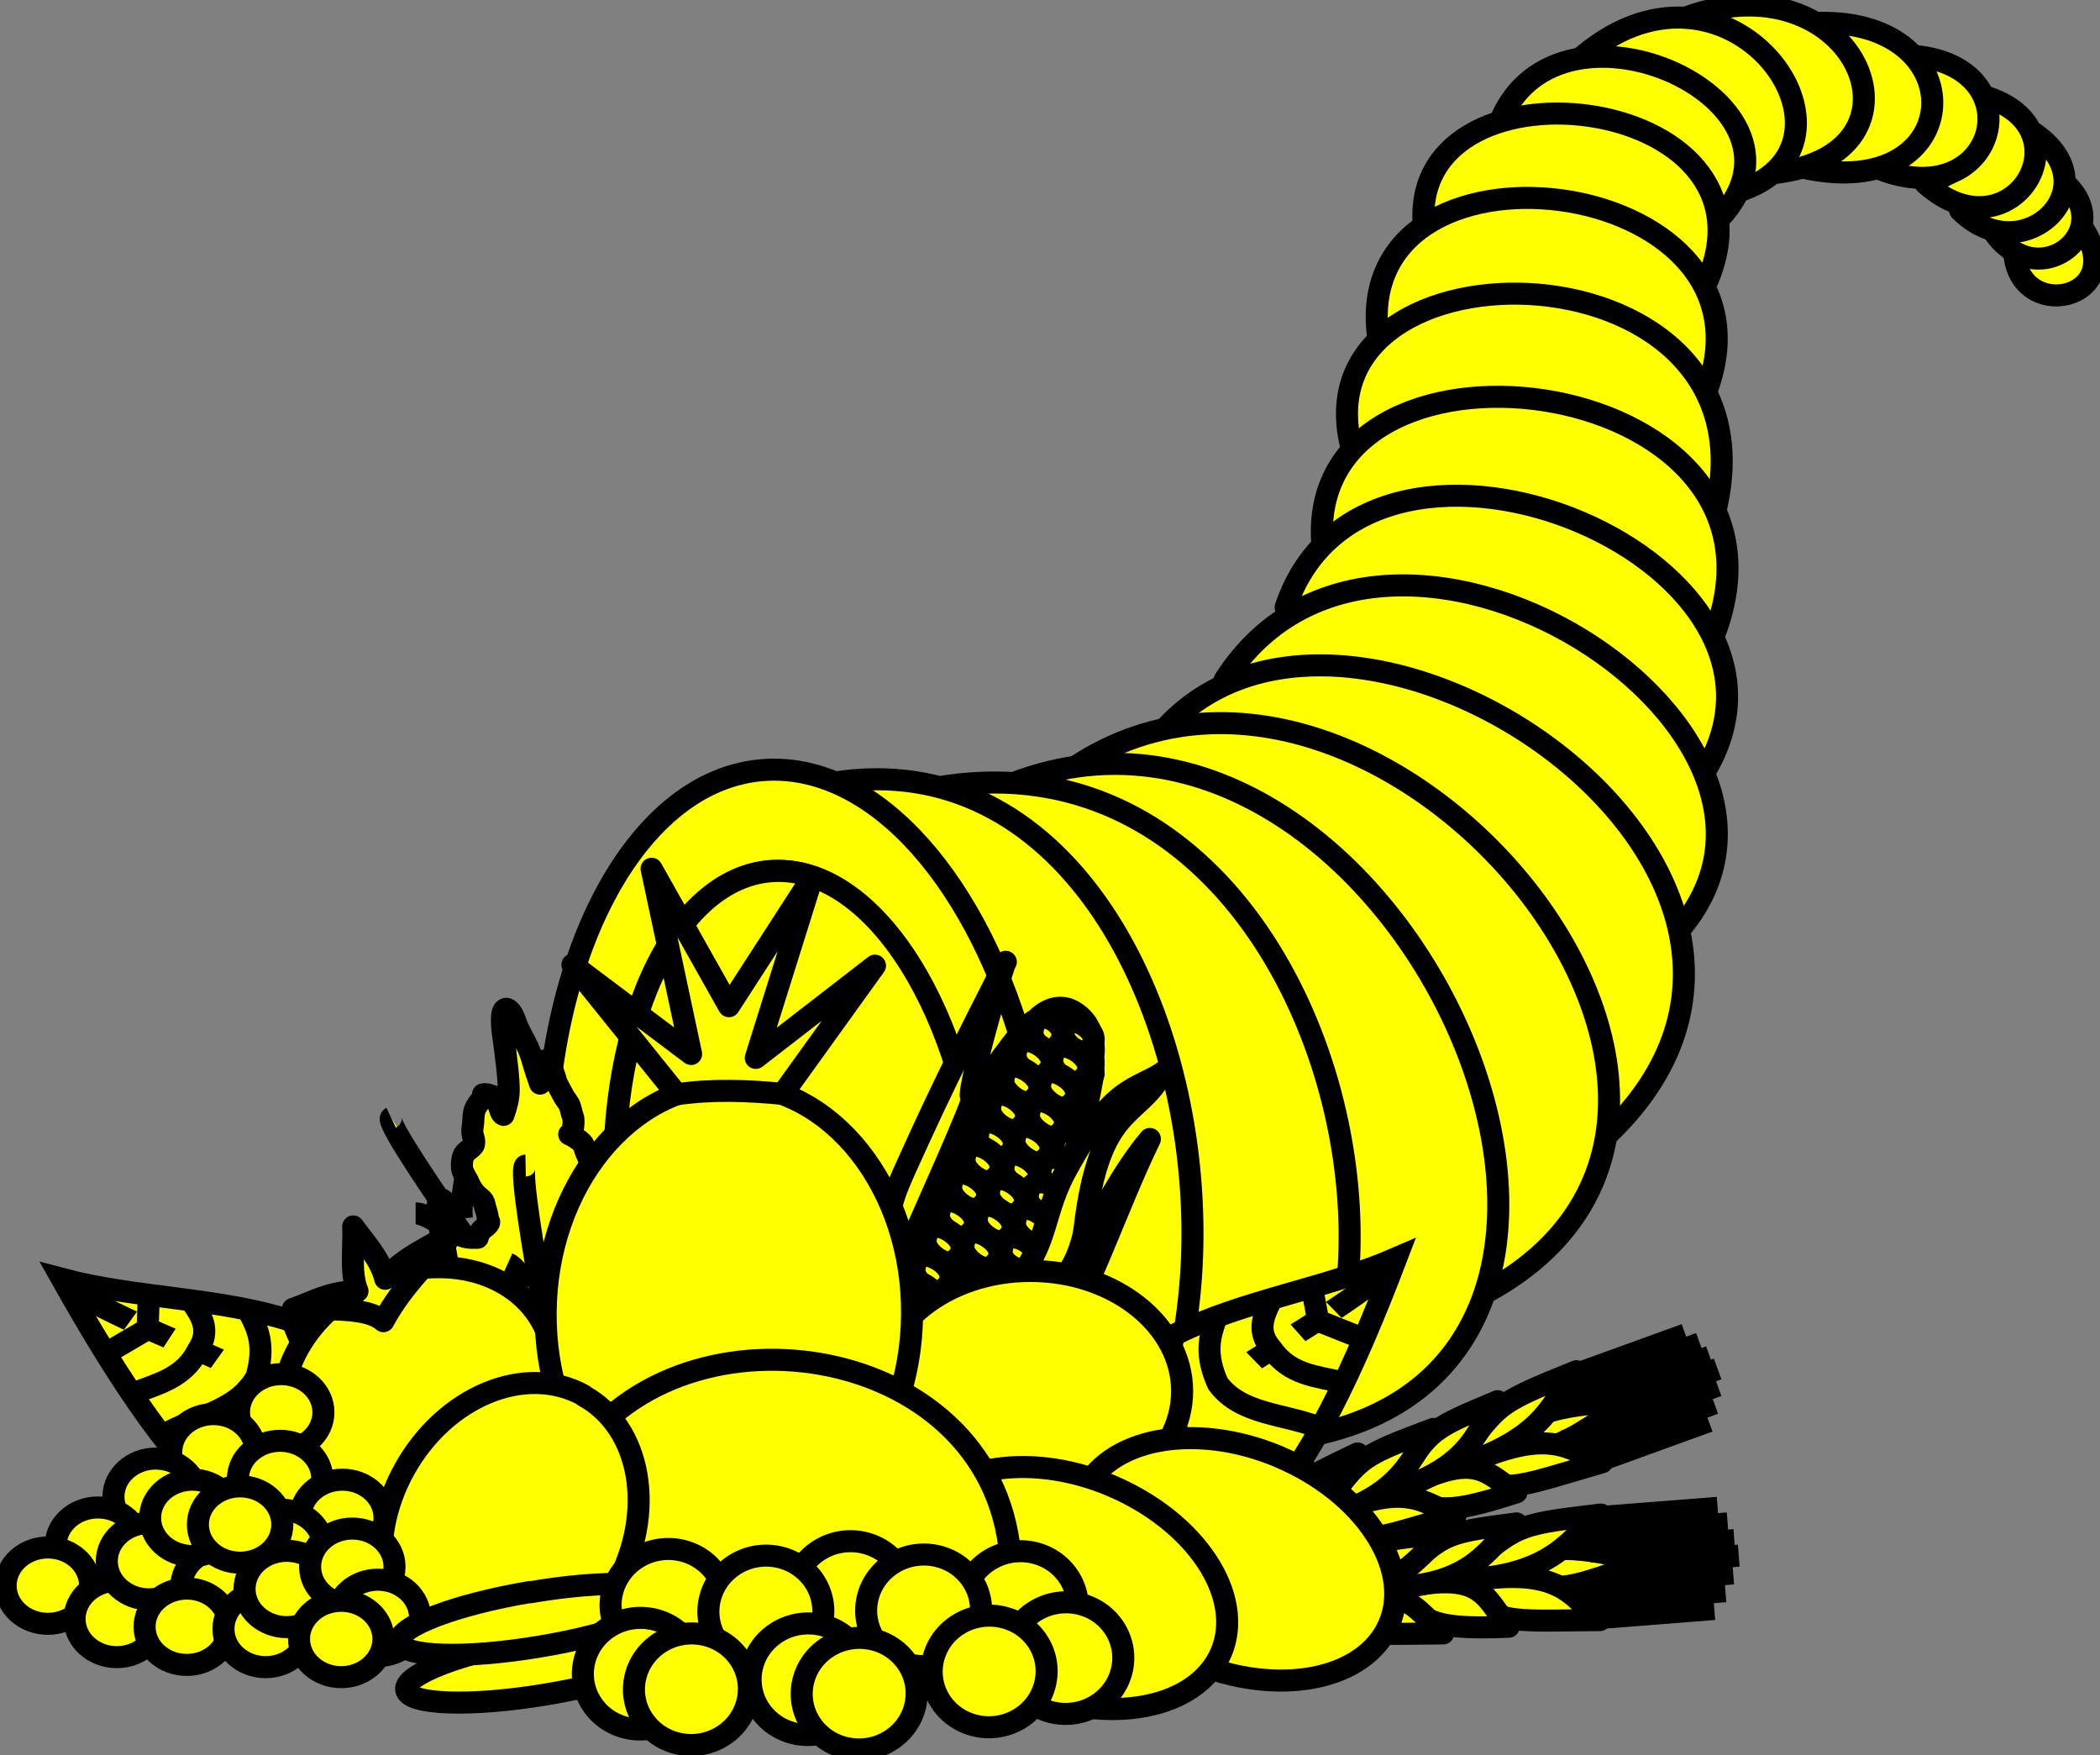 <?xml version="1.0" encoding="UTF-8" standalone="no"?>
<!-- Created with Inkscape (http://www.inkscape.org/) -->
<svg xmlns:dc="http://purl.org/dc/elements/1.1/" xmlns:cc="http://creativecommons.org/ns#" xmlns:rdf="http://www.w3.org/1999/02/22-rdf-syntax-ns#" xmlns:svg="http://www.w3.org/2000/svg" xmlns="http://www.w3.org/2000/svg" xmlns:sodipodi="http://sodipodi.sourceforge.net/DTD/sodipodi-0.dtd" xmlns:inkscape="http://www.inkscape.org/namespaces/inkscape" width="189.016" height="157.959" id="svg7144" version="1.1" inkscape:version="0.48.4 r9939" sodipodi:docname="cornucopia.svg">
  <rect width="100%" height="100%" fill="#808080" stroke="none"/>
  <defs id="defs7146"/>
  <sodipodi:namedview id="base" pagecolor="#ffffff" bordercolor="#666666" borderopacity="1.0" inkscape:pageopacity="0.0" inkscape:pageshadow="2" inkscape:zoom="1.9680539" inkscape:cx="94.505814" inkscape:cy="78.977097" inkscape:document-units="px" inkscape:current-layer="svg7144" showgrid="false" fit-margin-top="0" fit-margin-left="0" fit-margin-right="0" fit-margin-bottom="0"/>
  <g inkscape:label="Layer 1" inkscape:groupmode="layer" id="layer1">
    <g id="g15024" style="fill-rule:evenodd;stroke-width:1.984"/>
    <g id="g15026" style="fill-rule:evenodd;stroke-width:1.984"/>
    <g id="g15028" style="fill-rule:evenodd;stroke-width:1.984">
      <g id="g15030" style="stroke-width:1.984"/>
      <g id="g15032" style="stroke-width:1.984"/>
      <g id="g15034" style="stroke-width:1.984"/>
    </g>
    <g id="g15036" style="fill-rule:evenodd;stroke-width:1.984">
      <g id="g15038" style="stroke-width:1.984"/>
      <g id="g15040" style="stroke-width:1.984"/>
      <g id="g15042" style="stroke-width:1.984"/>
      <g id="g15044" style="stroke-width:1.984"/>
    </g>
    <g id="g15046" style="fill-rule:evenodd;stroke-width:1.984"/>
    <g style="fill-rule:evenodd" id="g6935">
      <g style="fill:#ffff00;stroke-width:1.984;stroke-miterlimit:4;stroke-dasharray:none" id="g19867">
        <path inkscape:connector-curvature="0" style="fill:#ffff00;stroke:#000000;stroke-width:1.984;stroke-linejoin:round;stroke-miterlimit:4;stroke-dasharray:none" id="path19869" d="m187.1,20.01   c-1.063,2.114 -3.462,4.169 -5.813,2.05 -0.221,7.446 11.08,4.959 5.813,-2.05   z "/>
        <path inkscape:connector-curvature="0" style="fill:#ffff00;stroke:#000000;stroke-width:1.984;stroke-linejoin:round;stroke-miterlimit:4;stroke-dasharray:none" id="path19871" d="m185.8,16.43   c-1.056,1.31 -4.752,4.427 -6.705,3.906 3.957,6.65 11.71,0.537 6.705,-3.906   z "/>
        <path inkscape:connector-curvature="0" style="fill:#ffff00;stroke:#000000;stroke-width:1.984;stroke-linejoin:round;stroke-miterlimit:4;stroke-dasharray:none" id="path19873" d="m182.6,11.67   c-0.495,1.331 -1.647,7.381 -6.171,7.255 5.762,5.762 14.04,-2.458 6.171,-7.255   z "/>
        <path inkscape:connector-curvature="0" style="fill:#ffff00;stroke:#000000;stroke-width:1.984;stroke-linejoin:round;stroke-miterlimit:4;stroke-dasharray:none" id="path19875" d="m173.3,16.51   c7.976,7.093 15.21,-5.566 4.577,-8.036 1.539,2.814 0.535,6.428 -4.577,8.036   z "/>
        <path inkscape:connector-curvature="0" style="fill:#ffff00;stroke:#000000;stroke-width:1.984;stroke-linejoin:round;stroke-miterlimit:4;stroke-dasharray:none" id="path19877" d="m169,15.14   c11.22,4.571 14.56,-10.4 1.699,-10.16 3.195,2.83 2.784,7.723 -1.699,10.16   z "/>
        <path inkscape:connector-curvature="0" style="fill:#ffff00;stroke:#000000;stroke-width:1.984;stroke-linejoin:round;stroke-miterlimit:4;stroke-dasharray:none" id="path19879" d="m162.9,2.096   c4.524,2.973 4.646,9.533 -0.664,12.98 15.14,3.415 15.78,-13.98 0.664,-12.98   z "/>
        <path inkscape:connector-curvature="0" style="fill:#ffff00;stroke:#000000;stroke-width:1.984;stroke-linejoin:round;stroke-miterlimit:4;stroke-dasharray:none" id="path19881" d="m160.8,8.956   c0.486,2.993 -0.51,5.122 -3.608,6.75 18.32,0.052 10.43,-20.07 -5.505,-14.11 4.69,1.296 7.708,3.411 9.11,7.355   z "/>
        <path inkscape:connector-curvature="0" style="fill:#ffff00;stroke:#000000;stroke-width:1.984;stroke-linejoin:round;stroke-miterlimit:4;stroke-dasharray:none" id="path19883" d="m154,10.81   c1.146,2.421 2.868,4.26 1.56,6.67 14.34,-3.471 0.597,-23.9 -13.06,-12.45 4.931,0.537 9.17,2.135 11.5,5.777   l0,0   z "/>
        <path inkscape:connector-curvature="0" style="fill:#ffff00;stroke:#000000;stroke-width:1.984;stroke-linejoin:round;stroke-miterlimit:4;stroke-dasharray:none" id="path19885" d="M154.4,20.04   C165.2,9.416 140.3,-2.164 135,10.96   c7.618,-0.992 15.85,3.79 19.41,9.08   z "/>
        <path inkscape:connector-curvature="0" style="fill:#ffff00;stroke:#000000;stroke-width:1.984;stroke-linejoin:round;stroke-miterlimit:4;stroke-dasharray:none" id="path19887" d="m153.5,25.68   c8.051,-17.63 -27.66,-21.5 -25.27,-4.709 6.272,-0.047 19.9,3.037 25.27,4.709   z "/>
        <path inkscape:connector-curvature="0" style="fill:#ffff00;stroke:#000000;stroke-width:1.984;stroke-linejoin:round;stroke-miterlimit:4;stroke-dasharray:none" id="path19889" d="m136.1,30.49   c7.038,0.542 13.65,-0.06 17.44,4.856 7.713,-20 -32.91,-24.77 -29.41,-4.42 4.971,-0.405 6.352,-0.527 11.97,-0.436   z "/>
        <path inkscape:connector-curvature="0" style="fill:#ffff00;stroke:#000000;stroke-width:1.984;stroke-linejoin:round;stroke-miterlimit:4;stroke-dasharray:none" id="path19891" d="M154.5,45.54   C160,20.83 114.9,20.73 122,41.47 131.1,32.98 147.3,38.3 154.5,45.54   z "/>
        <path inkscape:connector-curvature="0" style="fill:#ffff00;stroke:#000000;stroke-width:1.984;stroke-linejoin:round;stroke-miterlimit:4;stroke-dasharray:none" id="path19893" d="M153.9,58.08   C164.6,33.62 117.7,27.31 119,48.75 130.3,41.86 147,49.88 153.9,58.08   z "/>
        <path inkscape:connector-curvature="0" style="fill:#ffff00;stroke:#000000;stroke-width:1.984;stroke-linejoin:round;stroke-miterlimit:4;stroke-dasharray:none" id="path19895" d="m152.7,70.58   c13.98,-19.64 -29.56,-37.97 -36.98,-15.93 22.58,-0.502 31.88,6.69 36.98,15.93   z "/>
        <path inkscape:connector-curvature="0" style="fill:#ffff00;stroke:#000000;stroke-width:1.984;stroke-linejoin:round;stroke-miterlimit:4;stroke-dasharray:none" id="path19897" d="m148.7,86.08   c21.79,-17.95 -23.49,-48.28 -38.48,-24.88 18.89,-2.734 35.94,7.255 38.48,24.88   z "/>
        <path inkscape:connector-curvature="0" style="fill:#ffff00;stroke:#000000;stroke-width:1.984;stroke-linejoin:round;stroke-miterlimit:4;stroke-dasharray:none" id="path19899" d="m104,66.58   c23.48,-4.072 37.3,22.46 37.61,38.13 31.55,-23.72 -20.48,-59.89 -37.61,-38.13   z "/>
        <path inkscape:connector-curvature="0" style="fill:#ffff00;stroke:#000000;stroke-width:1.984;stroke-linejoin:round;stroke-miterlimit:4;stroke-dasharray:none" id="path19901" d="m95.41,69.98   c28.73,-1.254 36.51,30.09 34.35,48.16 38.68,-14.81 -6.04,-69.57 -34.35,-48.16   z "/>
        <path inkscape:connector-curvature="0" style="fill:#ffff00;stroke:#000000;stroke-width:1.984;stroke-linejoin:round;stroke-miterlimit:4;stroke-dasharray:none" id="path19903" d="m86.01,73.08   c30.52,0.194 33.44,36.63 30.28,56.41 41.11,-5.914 6.277,-79.05 -30.28,-56.41   z "/>
        <path inkscape:connector-curvature="0" style="fill:#ffff00;stroke:#000000;stroke-width:1.984;stroke-linejoin:round;stroke-miterlimit:4;stroke-dasharray:none" id="path19905" d="m70.81,75.88   c32.96,0.264 31.1,39.61 27.73,61.25 41.05,4.656 24.09,-90.04 -27.73,-61.25   l0,0 0,0   z "/>
        <path inkscape:connector-curvature="0" style="fill:#ffff00;stroke:#000000;stroke-width:1.984;stroke-linejoin:round;stroke-miterlimit:4;stroke-dasharray:none" id="path19907" d="m67.21,72.78   c20.14,14.77 20.89,48.33 13.5,71.74 42.5,2.471 31.26,-91.15 -13.5,-71.74   z "/>
        <g style="fill:#ffff00;stroke-width:1.984;stroke-miterlimit:4;stroke-dasharray:none" id="g19909">
          <path inkscape:connector-curvature="0" style="fill:#ffff00;stroke:#000000;stroke-width:1.984;stroke-linejoin:round;stroke-miterlimit:4;stroke-dasharray:none" id="path19911" d="m69.61,78.38   c9.065,-0.426 17.41,12.88 18.65,29.71 1.233,16.83 -5.117,30.83 -14.18,31.26 -9.065,0.426 -17.41,-12.88 -18.65,-29.72 -1.233,-16.83 5.117,-30.83 14.18,-31.26   z m24.81,29.37   c-1.25,-17.57 -8.843,-32.15 -18.25,-36.87 -2.296,-1.152 -4.7,-1.718 -7.144,-1.597 -12.47,0.62 -21.32,18.85 -19.76,40.71 1.555,21.86 12.93,39.09 25.39,38.47 3.52,-0.175 6.75,-1.754 9.543,-4.423 7.093,-6.781 11.33,-20.6 10.22,-36.29   l0,0 0,0 0,0   z "/>
          <path inkscape:connector-curvature="0" style="fill:#ffff00;stroke:#000000;stroke-width:1.984;stroke-linejoin:round;stroke-miterlimit:4;stroke-dasharray:none" id="path19913" d="m88.31,108.1   c-1.233,-16.83 -9.584,-30.14 -18.65,-29.71 -9.065,0.425 -15.42,14.42 -14.18,31.26 1.232,16.83 9.584,30.14 18.65,29.72   C83.11,138.9 89.51,124.9 88.31,108.1   l0,0   z "/>
        </g>
      </g>
      <path inkscape:connector-curvature="0" style="fill:#ffff00;stroke:#000000;stroke-width:1.984;stroke-miterlimit:4;stroke-dasharray:none" id="path7962" d="m94.51,138.6   c1.349,-21.15 18.64,-19.91 31.17,-25.37 -7.44,19.51 -15.99,34.88 -31.17,25.37   z "/>
      <path inkscape:connector-curvature="0" style="fill:#ffff00;stroke:#000000;stroke-width:1.984;stroke-linejoin:round;stroke-miterlimit:4;stroke-dasharray:none" id="path7964" d="m95.21,138.4   c10.59,-14.03 19.91,-16.2 29.85,-24.14   m-29.85,24.14 0,0 0,0   z "/>
      <path inkscape:connector-curvature="0" style="fill:#ffff00;stroke:#000000;stroke-width:1.984;stroke-linejoin:round;stroke-miterlimit:4;stroke-dasharray:none" id="path7970" d="m115.8,132.9   c-3.553,-1.631 -7.8,-1.252 -10.66,-4.892 -1.375,-2.747 -0.01,-5.255 0.516,-7.837   m10.14,12.73 0,0 0,0   z "/>
      <path inkscape:connector-curvature="0" style="fill:#ffff00;stroke:#000000;stroke-width:1.984;stroke-linejoin:round;stroke-miterlimit:4;stroke-dasharray:none" id="path7972" d="m118.8,128.5   c-3.094,-1.276 -7.102,-1.144 -9.182,-3.979 -1.175,-2.616 -0.752,-4.186 -0.226,-5.689   m9.408,9.668 0,0 0,0   z "/>
      <path inkscape:connector-curvature="0" style="fill:#ffff00;stroke:#000000;stroke-width:1.984;stroke-linejoin:round;stroke-miterlimit:4;stroke-dasharray:none" id="path7974" d="m120.8,124.4   c-2.268,-0.545 -4.692,-0.64 -6.335,-2.994 -1.365,-1.532 -0.78,-2.895 -0.125,-4.251   m6.46,7.245 0,0 0,0   z "/>
      <path inkscape:connector-curvature="0" style="fill:#ffff00;stroke:#000000;stroke-width:1.984;stroke-linejoin:round;stroke-miterlimit:4;stroke-dasharray:none" id="path7976" d="m122.5,120.4 -3.852,-1.533 -0.557,-2.998   m4.409,4.532 0,0 0,0   z "/>
      <path inkscape:connector-curvature="0" style="fill:#ffff00;stroke:#000000;stroke-width:1.984;stroke-linejoin:round;stroke-miterlimit:4;stroke-dasharray:none" id="path9016" d="m94.21,115.7   c0.147,-0.816 0.646,-1.017 1.277,-1.484   "/>
      <g style="fill:#ffff00;stroke-width:1.984;stroke-miterlimit:4;stroke-dasharray:none" id="g9220">
        <g style="fill:#ffff00;stroke-width:1.984;stroke-miterlimit:4;stroke-dasharray:none" id="g9224">
          <g style="fill:#ffff00;stroke-width:1.984;stroke-miterlimit:4;stroke-dasharray:none" id="g9226">
            <path inkscape:connector-curvature="0" style="fill:#ffff00;stroke:#000000;stroke-width:1.984;stroke-linejoin:round;stroke-miterlimit:4;stroke-dasharray:none" id="path9228" d="m35.21,100.6   c-0.609,0.291 5.188,8.56 5.404,8.928 1.01,1.685 2.472,3.131 3.323,4.87   "/>
          </g>
        </g>
        <g style="fill:#ffff00;stroke-width:1.984;stroke-miterlimit:4;stroke-dasharray:none" id="g9232">
          <g style="fill:#ffff00;stroke-width:1.984;stroke-miterlimit:4;stroke-dasharray:none" id="g9234">
            <path inkscape:connector-curvature="0" style="fill:#ffff00;stroke:#000000;stroke-width:1.984;stroke-linejoin:round;stroke-miterlimit:4;stroke-dasharray:none" id="path9236" d="m42.01,105.2   c-0.21,1.475 -0.575,3.006 -0.437,4.459   "/>
          </g>
        </g>
        <g style="fill:#ffff00;stroke-width:1.984;stroke-miterlimit:4;stroke-dasharray:none" id="g9240">
          <g style="fill:#ffff00;stroke-width:1.984;stroke-miterlimit:4;stroke-dasharray:none" id="g9242">
            <path inkscape:connector-curvature="0" style="fill:#ffff00;stroke:#000000;stroke-width:1.984;stroke-linejoin:round;stroke-miterlimit:4;stroke-dasharray:none" id="path9244" d="m37.41,109.2   c0.796,0 1.856,0.786 2.573,1.073   "/>
          </g>
        </g>
      </g>
      <path inkscape:connector-curvature="0" style="fill:#ffff00;stroke:#000000;stroke-width:1.984;stroke-miterlimit:4;stroke-dasharray:none" id="path7980" d="m40.11,135.5   c-4.452,-20.72 -21.36,-16.89 -34.54,-20.4 10.23,18.18 20.94,32.1 34.54,20.4   z "/>
      <path inkscape:connector-curvature="0" style="fill:#ffff00;stroke:#000000;stroke-width:1.984;stroke-linejoin:round;stroke-miterlimit:4;stroke-dasharray:none" id="path7982" d="m39.31,135.4   c-12.54,-12.29 -22.06,-13.02 -33.06,-19.38   m33.06,19.38 0,0 0,0   z "/>
      <path inkscape:connector-curvature="0" style="fill:#ffff00;stroke:#000000;stroke-width:1.984;stroke-linejoin:round;stroke-miterlimit:4;stroke-dasharray:none" id="path7988" d="m18.21,133.1   c3.271,-2.149 7.523,-2.416 9.812,-6.448 0.953,-2.925 -0.764,-5.201 -1.666,-7.676   m-8.146,14.12 0,0 0,0   z "/>
      <path inkscape:connector-curvature="0" style="fill:#ffff00;stroke:#000000;stroke-width:1.984;stroke-linejoin:round;stroke-miterlimit:4;stroke-dasharray:none" id="path7990" d="m14.61,129.2   c2.869,-1.728 6.849,-2.202 8.486,-5.322 0.775,-2.765 0.125,-4.255 -0.616,-5.662   m-7.871,10.98 0,0 0,0   z "/>
      <path inkscape:connector-curvature="0" style="fill:#ffff00;stroke:#000000;stroke-width:1.984;stroke-linejoin:round;stroke-miterlimit:4;stroke-dasharray:none" id="path7992" d="m12.01,125.4   c2.161,-0.881 4.542,-1.341 5.819,-3.918 1.122,-1.721 0.344,-2.982 -0.504,-4.225   m-5.315,8.143 0,0 0,0   z "/>
      <path inkscape:connector-curvature="0" style="fill:#ffff00;stroke:#000000;stroke-width:1.984;stroke-linejoin:round;stroke-miterlimit:4;stroke-dasharray:none" id="path7994" d="m9.706,121.7 3.581,-2.098 0.108,-3.051   m-3.689,5.149 0,0 0,0   z "/>
      <g style="fill:#ffff00;stroke-width:1.984;stroke-miterlimit:4;stroke-dasharray:none" id="g696">
        <g style="fill:#ffff00;stroke-width:1.984;stroke-miterlimit:4;stroke-dasharray:none" id="g4393">
          <path inkscape:connector-curvature="0" style="fill:#ffff00;stroke:#000000;stroke-width:1.984;stroke-linejoin:round;stroke-miterlimit:4;stroke-dasharray:none" id="use3924" d="m75.81,128.8   c-1.184,6.009 1.12,5.404 1.131,5.379 0,0 1.421,2.52 4.811,-1.733 4.207,-5.273 10.67,-17.33 12.37,-21.01 0.159,-0.345 0.276,-0.616 0.345,-0.802 0.86,-2.296 4.31,-12.66 3.941,-15.46 -0.017,-0.124 0.498,-2.767 -1.73,-4.115 -1.851,-1.12 -3.357,0.666 -3.438,0.705 -2.178,1.024 -8.671,12.28 -8.671,12.28 0,0 -4.872,11.32 -7.426,19.57 -0.609,1.965 -1.054,3.763 -1.333,5.178   l0,0 0,0 0,0   z "/>
          <path inkscape:connector-curvature="0" style="fill:#ffff00;stroke:#000000;stroke-width:1.984;stroke-linejoin:round;stroke-miterlimit:4;stroke-dasharray:none" id="use3293" d="m98.41,93.28   c-0.212,-0.741 -1.414,-1.497 -2.066,-1.311 -0.449,0.128 -0.681,0.807 -0.598,1.272 0.135,0.767 1.488,1.723 2.066,1.311 0.437,-0.311 0.751,-0.739 0.598,-1.272   z "/>
          <path inkscape:connector-curvature="0" style="fill:#ffff00;stroke:#000000;stroke-width:1.984;stroke-linejoin:round;stroke-miterlimit:4;stroke-dasharray:none" id="use3297" d="m97.91,95.78   c-0.256,-0.877 -1.692,-1.781 -2.468,-1.566 -0.534,0.149 -0.807,0.95 -0.706,1.501 0.165,0.908 1.781,2.048 2.468,1.565 0.518,-0.365 0.89,-0.869 0.706,-1.5   z "/>
          <path inkscape:connector-curvature="0" style="fill:#ffff00;stroke:#000000;stroke-width:1.984;stroke-linejoin:round;stroke-miterlimit:4;stroke-dasharray:none" id="use3315" d="m96.41,91.88   c-0.308,-0.216 0.422,-0.108 -1.186,-0.935 -0.224,-0.116 -0.21,0.078 -0.152,0.335 0.038,0.17 0.1,0.41 0.108,0.461 0.044,0.277 0.031,0.399 0.454,0.449 0.32,0.038 0.972,-0.172 0.776,-0.31   l0,0   z "/>
          <path inkscape:connector-curvature="0" style="fill:#ffff00;stroke:#000000;stroke-width:1.984;stroke-linejoin:round;stroke-miterlimit:4;stroke-dasharray:none" id="use3319" d="m95.61,92.88   c-0.164,-0.796 -1.321,-1.525 -1.988,-1.261 -0.459,0.181 -0.736,0.949 -0.685,1.455 0.086,0.833 1.381,1.767 1.988,1.261 0.459,-0.382 0.803,-0.881 0.685,-1.455   z "/>
          <path inkscape:connector-curvature="0" style="fill:#ffff00;stroke:#000000;stroke-width:1.984;stroke-linejoin:round;stroke-miterlimit:4;stroke-dasharray:none" id="use3339" d="m98.31,97.08   c0.246,-0.892 0.237,-0.36 -0.539,-0.145 -0.533,0.148 -0.806,0.95 -0.706,1.5 0.166,0.909 0.478,1.869 0.703,0.971 0.235,-0.938 0.328,-1.553 0.542,-2.326   l0,0   z "/>
          <path inkscape:connector-curvature="0" style="fill:#ffff00;stroke:#000000;stroke-width:1.984;stroke-linejoin:round;stroke-miterlimit:4;stroke-dasharray:none" id="use3341" d="m96.81,98.08   c-0.256,-0.877 -1.691,-1.782 -2.467,-1.565 -0.533,0.148 -0.807,0.949 -0.706,1.5 0.165,0.909 1.781,2.049 2.468,1.566 0.518,-0.365 0.89,-0.869 0.706,-1.5   l0,0 0,0   z "/>
          <path inkscape:connector-curvature="0" style="fill:#ffff00;stroke:#000000;stroke-width:1.984;stroke-linejoin:round;stroke-miterlimit:4;stroke-dasharray:none" id="use3343" d="m97.71,99.88   c0.179,-0.913 -0.25,-0.736 -1.026,-0.519 -0.533,0.148 -0.807,0.949 -0.706,1.5 0.166,0.908 0.916,2.035 1.219,1.167 0.273,-0.783 0.366,-1.398 0.513,-2.147   l0,0   z "/>
          <path inkscape:connector-curvature="0" style="fill:#ffff00;stroke:#000000;stroke-width:1.984;stroke-linejoin:round;stroke-miterlimit:4;stroke-dasharray:none" id="use3345" d="m95.81,100.7   c-0.256,-0.877 -1.691,-1.782 -2.468,-1.566 -0.533,0.149 -0.806,0.949 -0.706,1.5 0.165,0.908 1.781,2.049 2.467,1.566 0.519,-0.364 0.891,-0.869 0.706,-1.5   z "/>
          <path inkscape:connector-curvature="0" style="fill:#ffff00;stroke:#000000;stroke-width:1.984;stroke-linejoin:round;stroke-miterlimit:4;stroke-dasharray:none" id="use3347" d="m97.11,102.5   c0.235,-0.896 -0.77,-0.803 -1.547,-0.588 -0.534,0.149 -0.807,0.949 -0.706,1.5 0.165,0.908 1.614,1.772 1.753,0.851 0.151,-0.993 0.309,-1.041 0.499,-1.763   z "/>
          <path inkscape:connector-curvature="0" style="fill:#ffff00;stroke:#000000;stroke-width:1.984;stroke-linejoin:round;stroke-miterlimit:4;stroke-dasharray:none" id="use3349" d="m94.51,103   c-0.256,-0.877 -1.692,-1.781 -2.467,-1.566 -0.533,0.148 -0.807,0.949 -0.706,1.5 0.165,0.908 1.781,2.049 2.468,1.566 0.518,-0.365 0.89,-0.868 0.706,-1.5   z "/>
          <path inkscape:connector-curvature="0" style="fill:#ffff00;stroke:#000000;stroke-width:1.984;stroke-linejoin:round;stroke-miterlimit:4;stroke-dasharray:none" id="use3351" d="m96.21,105.3   c0.248,-0.892 -1.058,-1.248 -1.835,-1.032 -0.533,0.148 -0.806,0.949 -0.705,1.5 0.165,0.909 1.659,2.243 1.952,1.37 0.373,-1.113 0.451,-1.344 0.588,-1.837   l0,0 0,0 0,0   z "/>
          <path inkscape:connector-curvature="0" style="fill:#ffff00;stroke:#000000;stroke-width:1.984;stroke-linejoin:round;stroke-miterlimit:4;stroke-dasharray:none" id="use3353" d="m93.51,105.5   c-0.256,-0.877 -1.691,-1.781 -2.468,-1.566 -0.533,0.148 -0.806,0.95 -0.705,1.5 0.165,0.909 1.781,2.049 2.467,1.566 0.519,-0.365 0.891,-0.869 0.706,-1.5   z "/>
          <path inkscape:connector-curvature="0" style="fill:#ffff00;stroke:#000000;stroke-width:1.984;stroke-linejoin:round;stroke-miterlimit:4;stroke-dasharray:none" id="use3355" d="m94.61,95.28   c-0.256,-0.877 -1.692,-1.781 -2.468,-1.565 -0.534,0.148 -0.806,0.949 -0.705,1.5 0.165,0.909 1.781,2.049 2.467,1.566 0.518,-0.365 0.891,-0.869 0.706,-1.501   l0,0 0,0   z "/>
          <path inkscape:connector-curvature="0" style="fill:#ffff00;stroke:#000000;stroke-width:1.984;stroke-linejoin:round;stroke-miterlimit:4;stroke-dasharray:none" id="use3357" d="m91.11,94.88   c-0.256,-0.877 0.229,-1.067 -0.354,-0.421 -0.392,0.435 -1.111,1.479 -1.393,1.786 -0.587,0.641 0.354,0.619 1.041,0.136 0.518,-0.365 0.89,-0.869 0.706,-1.5   z "/>
          <path inkscape:connector-curvature="0" style="fill:#ffff00;stroke:#000000;stroke-width:1.984;stroke-linejoin:round;stroke-miterlimit:4;stroke-dasharray:none" id="use3359" d="m93.51,97.58   c-0.256,-0.878 -1.691,-1.782 -2.467,-1.566 -0.534,0.148 -0.807,0.949 -0.706,1.5 0.165,0.908 1.781,2.049 2.468,1.566 0.518,-0.365 0.89,-0.869 0.705,-1.5   z "/>
          <path inkscape:connector-curvature="0" style="fill:#ffff00;stroke:#000000;stroke-width:1.984;stroke-linejoin:round;stroke-miterlimit:4;stroke-dasharray:none" id="use3361" d="m90.11,97.38   c-0.256,-0.877 -0.26,-1.817 -0.722,-1.048 -0.354,0.59 -0.821,1.333 -1.336,2.018 -0.53,0.705 0.665,1.013 1.353,0.53 0.518,-0.365 0.891,-0.869 0.706,-1.5   l0,0 0,0 0,0   z "/>
          <path inkscape:connector-curvature="0" style="fill:#ffff00;stroke:#000000;stroke-width:1.984;stroke-linejoin:round;stroke-miterlimit:4;stroke-dasharray:none" id="use3363" d="m92.31,100.1   c-0.256,-0.878 -1.691,-1.781 -2.468,-1.566 -0.534,0.149 -0.807,0.949 -0.706,1.5 0.166,0.908 1.781,2.049 2.468,1.566 0.518,-0.364 0.89,-0.868 0.706,-1.5   z "/>
          <path inkscape:connector-curvature="0" style="fill:#ffff00;stroke:#000000;stroke-width:1.984;stroke-linejoin:round;stroke-miterlimit:4;stroke-dasharray:none" id="use3365" d="m88.81,99.68   c-0.256,-0.877 -0.415,-0.971 -1.191,-0.755 -0.421,0.117 0.54,-0.961 -0.469,0.826 -0.511,0.905 0.651,-0.519 -0.384,0.515 -0.134,0.134 0.651,1.397 1.337,0.914 0.519,-0.365 0.891,-0.869 0.706,-1.5   l0,0 0,0   z "/>
          <path inkscape:connector-curvature="0" style="fill:#ffff00;stroke:#000000;stroke-width:1.984;stroke-linejoin:round;stroke-miterlimit:4;stroke-dasharray:none" id="use3367" d="m91.21,102.6   c-0.257,-0.877 -1.692,-1.781 -2.467,-1.566 -0.534,0.148 -0.807,0.95 -0.706,1.5 0.166,0.908 1.781,2.049 2.468,1.566 0.518,-0.365 0.89,-0.869 0.706,-1.5   l0,0 0,0   z "/>
          <path inkscape:connector-curvature="0" style="fill:#ffff00;stroke:#000000;stroke-width:1.984;stroke-linejoin:round;stroke-miterlimit:4;stroke-dasharray:none" id="use3369" d="m87.81,102.3   c-0.256,-0.877 -0.839,-2.168 -1.36,-1.453 -0.374,0.513 -0.713,1.337 -1.029,1.951 -0.414,0.805 0.997,1.486 1.683,1.002 0.519,-0.365 0.891,-0.869 0.706,-1.5   l0,0 0,0   z "/>
          <path inkscape:connector-curvature="0" style="fill:#ffff00;stroke:#000000;stroke-width:1.984;stroke-linejoin:round;stroke-miterlimit:4;stroke-dasharray:none" id="use3403" d="m95.41,107.7   c0.142,-0.921 -1.399,-1.465 -2.174,-1.249 -0.534,0.148 -0.807,0.949 -0.706,1.5 0.166,0.909 2.18,2.05 2.482,1.182 0.273,-0.783 0.299,-0.784 0.398,-1.433   l0,0 0,0   z "/>
          <path inkscape:connector-curvature="0" style="fill:#ffff00;stroke:#000000;stroke-width:1.984;stroke-linejoin:round;stroke-miterlimit:4;stroke-dasharray:none" id="use3405" d="m92.21,107.7   c-0.256,-0.877 -1.691,-1.781 -2.468,-1.565 -0.533,0.149 -0.806,0.949 -0.706,1.501 0.166,0.908 1.782,2.048 2.468,1.566 0.519,-0.365 0.891,-0.869 0.706,-1.501   z "/>
          <path inkscape:connector-curvature="0" style="fill:#ffff00;stroke:#000000;stroke-width:1.984;stroke-linejoin:round;stroke-miterlimit:4;stroke-dasharray:none" id="use3407" d="m94.41,110.3   c-0.227,-0.86 -1.582,-1.714 -2.329,-1.478 -0.514,0.161 -0.792,0.962 -0.708,1.504 0.14,0.894 1.662,1.976 2.33,1.478 0.504,-0.376 0.872,-0.885 0.708,-1.504   l0,0 0,0 0,0   z "/>
          <path inkscape:connector-curvature="0" style="fill:#ffff00;stroke:#000000;stroke-width:1.984;stroke-linejoin:round;stroke-miterlimit:4;stroke-dasharray:none" id="use3409" d="m91.11,110.1   c-0.256,-0.878 -1.692,-1.782 -2.468,-1.566 -0.533,0.148 -0.806,0.949 -0.705,1.5 0.165,0.908 1.781,2.049 2.467,1.566 0.518,-0.365 0.891,-0.869 0.706,-1.5   z "/>
          <path inkscape:connector-curvature="0" style="fill:#ffff00;stroke:#000000;stroke-width:1.984;stroke-linejoin:round;stroke-miterlimit:4;stroke-dasharray:none" id="use3411" d="m93.21,112.8   c-0.257,-0.877 -1.546,-1.623 -2.322,-1.407 -0.533,0.148 -0.806,0.949 -0.706,1.5 0.166,0.909 1.791,1.793 2.477,1.31 0.282,-0.199 0.251,-0.216 0.38,-0.495 0.109,-0.234 0.254,-0.62 0.17,-0.908   l0,0 0,0   z "/>
          <path inkscape:connector-curvature="0" style="fill:#ffff00;stroke:#000000;stroke-width:1.984;stroke-linejoin:round;stroke-miterlimit:4;stroke-dasharray:none" id="use3413" d="m89.91,112.5   c-0.256,-0.877 -1.691,-1.782 -2.468,-1.566 -0.533,0.148 -0.806,0.949 -0.705,1.5 0.165,0.909 1.781,2.049 2.467,1.566 0.519,-0.365 0.891,-0.869 0.706,-1.5   z "/>
          <path inkscape:connector-curvature="0" style="fill:#ffff00;stroke:#000000;stroke-width:1.984;stroke-linejoin:round;stroke-miterlimit:4;stroke-dasharray:none" id="use3415" d="m92.11,115.3   c0.406,-0.811 -1.583,-1.778 -2.358,-1.563 -0.533,0.148 -0.806,0.949 -0.706,1.501 0.166,0.908 1.98,2.057 2.436,1.283 0.353,-0.601 0.36,-0.681 0.629,-1.221   z "/>
          <path inkscape:connector-curvature="0" style="fill:#ffff00;stroke:#000000;stroke-width:1.984;stroke-linejoin:round;stroke-miterlimit:4;stroke-dasharray:none" id="use3417" d="m88.91,115.1   c-0.256,-0.877 -1.691,-1.781 -2.467,-1.566 -0.534,0.149 -0.807,0.949 -0.706,1.5 0.165,0.908 1.781,2.049 2.467,1.566 0.519,-0.365 0.891,-0.869 0.706,-1.5   z "/>
          <path inkscape:connector-curvature="0" style="fill:#ffff00;stroke:#000000;stroke-width:1.984;stroke-linejoin:round;stroke-miterlimit:4;stroke-dasharray:none" id="use3419" d="m90.01,104.7   c-0.256,-0.877 -1.692,-1.782 -2.468,-1.566 -0.533,0.149 -0.806,0.949 -0.706,1.5 0.166,0.908 1.781,2.049 2.467,1.566 0.519,-0.364 0.891,-0.869 0.706,-1.5   z "/>
          <path inkscape:connector-curvature="0" style="fill:#ffff00;stroke:#000000;stroke-width:1.984;stroke-linejoin:round;stroke-miterlimit:4;stroke-dasharray:none" id="use3421" d="m86.51,104.3   c-0.256,-0.877 -0.756,-1.187 -1.532,-0.972 -0.152,0.042 -0.536,1.063 -0.795,1.574 -0.411,0.807 0.935,1.381 1.621,0.898 0.518,-0.365 0.89,-0.869 0.706,-1.5   l0,0 0,0 0,0   z "/>
          <path inkscape:connector-curvature="0" style="fill:#ffff00;stroke:#000000;stroke-width:1.984;stroke-linejoin:round;stroke-miterlimit:4;stroke-dasharray:none" id="use3423" d="m88.81,107.2   c-0.257,-0.877 -1.692,-1.781 -2.468,-1.565 -0.534,0.148 -0.807,0.949 -0.706,1.5 0.166,0.908 1.781,2.048 2.468,1.566 0.519,-0.365 0.891,-0.869 0.706,-1.501   l0,0 0,0   z "/>
          <path inkscape:connector-curvature="0" style="fill:#ffff00;stroke:#000000;stroke-width:1.984;stroke-linejoin:round;stroke-miterlimit:4;stroke-dasharray:none" id="use3425" d="m85.51,106.9   c-0.257,-0.877 -1.377,-1.744 -1.73,-0.901 -0.27,0.644 -0.414,0.936 -0.597,1.503 -0.284,0.878 0.935,1.381 1.622,0.898 0.518,-0.365 0.891,-0.869 0.706,-1.5   l0,0 0,0   z "/>
          <path inkscape:connector-curvature="0" style="fill:#ffff00;stroke:#000000;stroke-width:1.984;stroke-linejoin:round;stroke-miterlimit:4;stroke-dasharray:none" id="use3427" d="m87.71,109.7   c-0.257,-0.877 -1.692,-1.781 -2.468,-1.566 -0.534,0.148 -0.807,0.949 -0.706,1.5 0.165,0.909 1.781,2.049 2.468,1.566 0.518,-0.365 0.89,-0.869 0.706,-1.5   z "/>
          <path inkscape:connector-curvature="0" style="fill:#ffff00;stroke:#000000;stroke-width:1.984;stroke-linejoin:round;stroke-miterlimit:4;stroke-dasharray:none" id="use3429" d="m84.21,109.3   c-0.256,-0.878 -1.164,-1.666 -1.451,-0.79 -0.203,0.621 -0.437,0.987 -0.531,1.48 -0.173,0.914 0.59,1.293 1.276,0.81 0.519,-0.365 0.891,-0.869 0.706,-1.5   l0,0 0,0 0,0   z "/>
          <path inkscape:connector-curvature="0" style="fill:#ffff00;stroke:#000000;stroke-width:1.984;stroke-linejoin:round;stroke-miterlimit:4;stroke-dasharray:none" id="use3431" d="m86.51,112   c-0.256,-0.877 -1.692,-1.781 -2.467,-1.566 -0.534,0.148 -0.807,0.949 -0.706,1.5 0.166,0.908 1.781,2.049 2.468,1.566 0.518,-0.365 0.89,-0.869 0.705,-1.5   z "/>
          <path inkscape:connector-curvature="0" style="fill:#ffff00;stroke:#000000;stroke-width:1.984;stroke-linejoin:round;stroke-miterlimit:4;stroke-dasharray:none" id="use3433" d="m83.21,111.7   c-0.256,-0.877 -0.949,-1.669 -1.361,-0.864 -0.265,0.516 -0.532,1.189 -0.603,1.631 -0.145,0.921 0.571,1.215 1.257,0.732 0.518,-0.365 0.891,-0.869 0.706,-1.5   z "/>
          <path inkscape:connector-curvature="0" style="fill:#ffff00;stroke:#000000;stroke-width:1.984;stroke-linejoin:round;stroke-miterlimit:4;stroke-dasharray:none" id="use3435" d="m90.91,117.6   c0.345,-0.848 -1.352,-1.565 -2.127,-1.349 -0.534,0.148 -0.807,0.949 -0.706,1.5 0.166,0.909 1.923,1.893 2.27,1.047 0.268,-0.655 0.312,-0.58 0.563,-1.198   z "/>
          <path inkscape:connector-curvature="0" style="fill:#ffff00;stroke:#000000;stroke-width:1.984;stroke-linejoin:round;stroke-miterlimit:4;stroke-dasharray:none" id="use3437" d="m87.71,117.4   c-0.256,-0.878 -1.691,-1.782 -2.467,-1.566 -0.533,0.148 -0.807,0.949 -0.706,1.5 0.166,0.908 1.781,2.048 2.467,1.566 0.519,-0.365 0.891,-0.869 0.706,-1.5   z "/>
          <path inkscape:connector-curvature="0" style="fill:#ffff00;stroke:#000000;stroke-width:1.984;stroke-linejoin:round;stroke-miterlimit:4;stroke-dasharray:none" id="use3439" d="m89.71,119.6   c0.409,-0.808 -1.366,-1.181 -2.142,-0.965 -0.533,0.149 -0.807,0.95 -0.706,1.5 0.166,0.909 1.774,1.733 2.123,0.888 0.292,-0.705 0.503,-0.983 0.725,-1.423   l0,0 0,0 0,0   z "/>
          <path inkscape:connector-curvature="0" style="fill:#ffff00;stroke:#000000;stroke-width:1.984;stroke-linejoin:round;stroke-miterlimit:4;stroke-dasharray:none" id="use3441" d="m86.71,120   c-0.256,-0.877 -1.691,-1.782 -2.467,-1.566 -0.534,0.148 -0.807,0.949 -0.706,1.5 0.165,0.909 1.781,2.049 2.468,1.566 0.518,-0.365 0.89,-0.869 0.706,-1.5   z "/>
          <path inkscape:connector-curvature="0" style="fill:#ffff00;stroke:#000000;stroke-width:1.984;stroke-linejoin:round;stroke-miterlimit:4;stroke-dasharray:none" id="use3443" d="m88.31,122.1   c0.344,-0.848 -1.041,-1.171 -1.815,-0.955 -0.534,0.149 -0.807,0.949 -0.706,1.5 0.165,0.908 1.245,1.71 1.749,0.979 0.396,-0.574 0.521,-0.906 0.773,-1.524   l0,0   z "/>
          <path inkscape:connector-curvature="0" style="fill:#ffff00;stroke:#000000;stroke-width:1.984;stroke-linejoin:round;stroke-miterlimit:4;stroke-dasharray:none" id="use3445" d="m85.51,122.3   c-0.256,-0.877 -1.692,-1.781 -2.468,-1.566 -0.534,0.149 -0.807,0.949 -0.706,1.5 0.165,0.908 1.781,2.049 2.467,1.566 0.519,-0.364 0.891,-0.868 0.706,-1.5   z "/>
          <path inkscape:connector-curvature="0" style="fill:#ffff00;stroke:#000000;stroke-width:1.984;stroke-linejoin:round;stroke-miterlimit:4;stroke-dasharray:none" id="use3447" d="m87.01,124   c0.103,-0.927 -0.927,-0.706 -1.702,-0.489 -0.534,0.148 -0.807,0.949 -0.706,1.5 0.166,0.909 1.25,1.534 1.65,0.719 0.358,-0.729 0.678,-1.004 0.758,-1.73   z "/>
          <path inkscape:connector-curvature="0" style="fill:#ffff00;stroke:#000000;stroke-width:1.984;stroke-linejoin:round;stroke-miterlimit:4;stroke-dasharray:none" id="use3449" d="m84.41,124.8   c-0.256,-0.877 -1.692,-1.781 -2.467,-1.565 -0.534,0.148 -0.807,0.949 -0.706,1.5 0.166,0.909 1.781,2.049 2.468,1.566 0.518,-0.365 0.891,-0.869 0.706,-1.5   l0,0 0,0   z "/>
          <path inkscape:connector-curvature="0" style="fill:#ffff00;stroke:#000000;stroke-width:1.984;stroke-linejoin:round;stroke-miterlimit:4;stroke-dasharray:none" id="use3451" d="m85.51,114.6   c-0.256,-0.877 -1.692,-1.781 -2.468,-1.565 -0.534,0.148 -0.807,0.949 -0.706,1.5 0.165,0.909 1.781,2.049 2.467,1.566 0.519,-0.365 0.891,-0.869 0.706,-1.5   l0,0 0,0   z "/>
          <path inkscape:connector-curvature="0" style="fill:#ffff00;stroke:#000000;stroke-width:1.984;stroke-linejoin:round;stroke-miterlimit:4;stroke-dasharray:none" id="use3453" d="m82.11,114.2   c-0.256,-0.877 -0.832,-1.333 -1.244,-0.526 -0.288,0.566 -0.485,1.087 -0.65,1.733 -0.23,0.898 0.5,0.777 1.187,0.294 0.518,-0.365 0.891,-0.869 0.706,-1.501   l0,0   z "/>
          <path inkscape:connector-curvature="0" style="fill:#ffff00;stroke:#000000;stroke-width:1.984;stroke-linejoin:round;stroke-miterlimit:4;stroke-dasharray:none" id="use3455" d="m84.41,116.9   c-0.256,-0.878 -1.692,-1.782 -2.467,-1.566 -0.534,0.149 -0.807,0.949 -0.706,1.5 0.165,0.908 1.781,2.049 2.467,1.566 0.519,-0.365 0.891,-0.869 0.706,-1.5   z "/>
          <path inkscape:connector-curvature="0" style="fill:#ffff00;stroke:#000000;stroke-width:1.984;stroke-linejoin:round;stroke-miterlimit:4;stroke-dasharray:none" id="use3457" d="m81.01,116.7   c-0.256,-0.878 -0.842,-1.341 -1.201,-0.5 -0.317,0.745 -0.328,0.991 -0.597,1.504 -0.419,0.801 0.406,0.98 1.092,0.496 0.518,-0.365 0.89,-0.869 0.706,-1.5   z "/>
          <path inkscape:connector-curvature="0" style="fill:#ffff00;stroke:#000000;stroke-width:1.984;stroke-linejoin:round;stroke-miterlimit:4;stroke-dasharray:none" id="use3459" d="m83.21,119.5   c-0.256,-0.877 -1.691,-1.782 -2.468,-1.566 -0.534,0.148 -0.807,0.949 -0.706,1.5 0.165,0.909 1.781,2.049 2.467,1.566 0.519,-0.365 0.891,-0.869 0.706,-1.5   z "/>
          <path inkscape:connector-curvature="0" style="fill:#ffff00;stroke:#000000;stroke-width:1.984;stroke-linejoin:round;stroke-miterlimit:4;stroke-dasharray:none" id="use3461" d="m79.81,119.1   c-0.256,-0.877 -0.472,-1.301 -0.832,-0.462 -0.341,0.795 -0.471,1.294 -0.621,1.554 -0.448,0.78 0.06,0.891 0.746,0.408 0.518,-0.365 0.891,-0.868 0.706,-1.5   l0,0   z "/>
          <path inkscape:connector-curvature="0" style="fill:#ffff00;stroke:#000000;stroke-width:1.984;stroke-linejoin:round;stroke-miterlimit:4;stroke-dasharray:none" id="use3463" d="m82.11,121.8   c-0.256,-0.877 -1.691,-1.781 -2.468,-1.566 -0.533,0.149 -0.806,0.95 -0.706,1.501 0.166,0.908 1.782,2.049 2.468,1.566 0.519,-0.365 0.891,-0.869 0.706,-1.501   z "/>
          <path inkscape:connector-curvature="0" style="fill:#ffff00;stroke:#000000;stroke-width:1.984;stroke-linejoin:round;stroke-miterlimit:4;stroke-dasharray:none" id="use3465" d="m78.71,121.6   c-0.256,-0.877 0.18,-1.192 -0.575,-0.89 -0.028,0.01 -0.765,1.566 -0.664,2.117 0.165,0.908 -0.153,0.756 0.533,0.273 0.519,-0.365 0.891,-0.869 0.706,-1.5   l0,0 0,0   z "/>
          <path inkscape:connector-curvature="0" style="fill:#ffff00;stroke:#000000;stroke-width:1.984;stroke-linejoin:round;stroke-miterlimit:4;stroke-dasharray:none" id="use3531" d="m85.71,126.4   c0.473,-0.759 -0.642,-1.312 -1.418,-1.096 -0.534,0.148 -0.807,0.949 -0.706,1.5 0.166,0.908 0.897,1.603 1.446,0.917 0.438,-0.547 0.389,-0.859 0.678,-1.322   l0,0   z "/>
          <path inkscape:connector-curvature="0" style="fill:#ffff00;stroke:#000000;stroke-width:1.984;stroke-linejoin:round;stroke-miterlimit:4;stroke-dasharray:none" id="use3533" d="m83.31,126.5   c-0.256,-0.877 -1.691,-1.782 -2.467,-1.566 -0.533,0.149 -0.807,0.949 -0.706,1.5 0.166,0.909 1.781,2.049 2.467,1.565 0.519,-0.365 0.891,-0.869 0.706,-1.5   l0,0 0,0   z "/>
          <path inkscape:connector-curvature="0" style="fill:#ffff00;stroke:#000000;stroke-width:1.984;stroke-linejoin:round;stroke-miterlimit:4;stroke-dasharray:none" id="use3535" d="m84.41,128.4   c0.071,-0.931 -0.462,-0.87 -1.238,-0.655 -0.533,0.149 -0.807,0.949 -0.706,1.5 0.166,0.908 0.035,1.531 0.721,1.048 0.518,-0.365 1.205,-1.654 1.223,-1.894   l0,0 0,0 0,0   z "/>
          <path inkscape:connector-curvature="0" style="fill:#ffff00;stroke:#000000;stroke-width:1.984;stroke-linejoin:round;stroke-miterlimit:4;stroke-dasharray:none" id="use3537" d="m82.31,129   c-0.257,-0.877 -1.692,-1.781 -2.467,-1.566 -0.534,0.148 -0.807,0.949 -0.706,1.501 0.165,0.908 1.781,2.048 2.468,1.565 0.518,-0.365 0.89,-0.869 0.706,-1.5   l0,0 0,0   z "/>
          <path inkscape:connector-curvature="0" style="fill:#ffff00;stroke:#000000;stroke-width:1.984;stroke-linejoin:round;stroke-miterlimit:4;stroke-dasharray:none" id="use3539" d="m82.81,130.7   c0.355,-0.842 -0.056,-0.678 -0.831,-0.462 -0.534,0.149 -0.807,0.949 -0.706,1.5 0.165,0.908 -0.115,1.379 0.367,0.627 0.316,-0.493 0.999,-1.259 1.17,-1.665   l0,0 0,0 0,0   z "/>
          <path inkscape:connector-curvature="0" style="fill:#ffff00;stroke:#000000;stroke-width:1.984;stroke-linejoin:round;stroke-miterlimit:4;stroke-dasharray:none" id="use3541" d="m81.01,131.4   c-0.256,-0.877 -1.691,-1.781 -2.468,-1.566 -0.533,0.148 -0.806,0.949 -0.706,1.5 0.166,0.909 1.782,2.049 2.468,1.565 0.519,-0.365 0.891,-0.868 0.706,-1.5   l0,0 0,0   z "/>
          <path inkscape:connector-curvature="0" style="fill:#ffff00;stroke:#000000;stroke-width:1.984;stroke-linejoin:round;stroke-miterlimit:4;stroke-dasharray:none" id="use3545" d="m80.01,133.9   c-0.256,-0.877 -1.692,-1.782 -2.468,-1.566 -0.534,0.148 -0.807,0.949 -0.706,1.5 0.166,0.909 1.48,1.398 2.166,0.915 0.519,-0.364 1.192,-0.218 1.008,-0.849   l0,0 0,0 0,0   z "/>
          <path inkscape:connector-curvature="0" style="fill:#ffff00;stroke:#000000;stroke-width:1.984;stroke-linejoin:round;stroke-miterlimit:4;stroke-dasharray:none" id="use3547" d="m81.11,123.6   c-0.256,-0.877 -1.691,-1.781 -2.468,-1.566 -0.533,0.149 -0.806,0.95 -0.706,1.501 0.166,0.909 1.782,2.049 2.468,1.566 0.519,-0.365 0.891,-0.869 0.706,-1.501   z "/>
          <path inkscape:connector-curvature="0" style="fill:#ffff00;stroke:#000000;stroke-width:1.984;stroke-linejoin:round;stroke-miterlimit:4;stroke-dasharray:none" id="use3551" d="m79.91,126   c-0.256,-0.878 -1.691,-1.782 -2.467,-1.566 -0.533,0.148 -0.807,0.949 -0.706,1.5 0.165,0.909 1.781,2.049 2.467,1.566 0.519,-0.365 0.891,-0.869 0.706,-1.5   z "/>
          <path inkscape:connector-curvature="0" style="fill:#ffff00;stroke:#000000;stroke-width:1.984;stroke-linejoin:round;stroke-miterlimit:4;stroke-dasharray:none" id="use3555" d="m78.81,128.5   c-0.196,-0.842 -1.468,-1.643 -2.185,-1.387 -0.494,0.176 -0.778,0.976 -0.71,1.509 0.112,0.879 1.538,1.899 2.185,1.387 0.489,-0.388 0.851,-0.902 0.71,-1.509   z "/>
          <path inkscape:connector-curvature="0" style="fill:#ffff00;stroke:#000000;stroke-width:1.984;stroke-linejoin:round;stroke-miterlimit:4;stroke-dasharray:none" id="use3559" d="m77.71,130.9   c-0.256,-0.878 -0.916,-1.552 -1.692,-1.335 -0.533,0.148 -0.377,1.681 -0.277,2.231 0.166,0.909 0.576,1.087 1.262,0.605 0.519,-0.365 0.891,-0.869 0.706,-1.5   l0,0 0,0 0,0   z "/>
          <path inkscape:connector-curvature="0" style="fill:#ffff00;stroke:#000000;stroke-width:1.984;stroke-linejoin:round;stroke-miterlimit:4;stroke-dasharray:none" id="use3579" d="m76.61,133.4   c-0.256,-0.877 -0.13,-1.577 -0.905,-1.362 -0.534,0.148 0.095,0.209 0.195,0.76 0.166,0.909 0.947,-0.054 0.717,0.587 -0.234,0.653 0.177,0.646 -0.007,0.014   l0,0 0,0   z "/>
        </g>
        <path inkscape:connector-curvature="0" style="fill:#ffff00;stroke:#000000;stroke-width:1.984;stroke-linejoin:round;stroke-miterlimit:4;stroke-dasharray:none" id="path2254" d="m79.51,130.6   c-0.623,-6.841 0.138,-12.68 2.49,-18.79 0.306,-0.794 6.115,-13.58 5.49,-13.07 -0.831,0.679 2.916,-12.43 3.044,-12.18 0,0 -4.629,8.933 -7.713,15.7 -3.08,6.756 -1.569,3.334 -4.27,11.59 -2.944,9.004 -3.401,25.79 -3.401,25.79   l4.363,-9.039 0,0 0,0 0,0   z "/>
        <path inkscape:connector-curvature="0" style="fill:#ffff00;stroke:#000000;stroke-width:1.984;stroke-linejoin:round;stroke-miterlimit:4;stroke-dasharray:none" id="path3229" d="m104.7,96.48   c-2.559,1.7 -4.493,1.069 -8.737,8.838 -1.986,3.637 -1.689,6.408 -3.977,9.256 -1.104,1.375 -8.339,12.58 -8.394,13.13 1.754,1.099 13.27,-10.76 14.03,-17.17 1.337,-11.29 4.808,-9.75 7.078,-14.07   l0,0 0,0 0,0   z "/>
        <path inkscape:connector-curvature="0" style="fill:#ffff00;stroke:#000000;stroke-width:1.984;stroke-linejoin:round;stroke-miterlimit:4;stroke-dasharray:none" id="path3231" d="m75.01,139.7   c-1.067,-4.593 -1.716,-6.831 0.777,-18.34 0.95,-4.603 1.146,-10.3 1.53,-15.73 1.255,6.846 1.873,14.1 0.648,20.82 -0.516,2.838 -2.056,8.344 -2.955,13.25   l0,0 0,0 0,0   z "/>
        <path inkscape:connector-curvature="0" style="fill:#ffff00;stroke:#000000;stroke-width:1.984;stroke-linejoin:round;stroke-miterlimit:4;stroke-dasharray:none" id="path4202" d="m103.5,102.5   c-6.211,12.83 -8.53,27.62 -28.39,37.15   l4.116,-8.581   c4.228,-5.873 7.608,-6.559 10.32,-8.48 6.07,-4.297 8.979,-14.2 13.95,-20.09   z "/>
      </g>
      <g style="fill:#ffff00;stroke-width:1.984;stroke-miterlimit:4;stroke-dasharray:none" id="g656">
        <path inkscape:connector-curvature="0" id="rect3066" d="m139.7,141.3 -0.101,1.01 -50.31,3.937 0.101,-1.01   z " style="fill:#ffff00;stroke:#000000;stroke-width:1.984;stroke-linejoin:round"/>
        <path inkscape:connector-curvature="0" style="fill:#ffff00;stroke:#000000;stroke-width:1.984;stroke-linejoin:round;stroke-miterlimit:4;stroke-dasharray:none" id="path2792" d="m148.3,140.6   c-6.766,1.954 -7.789,3.575 -14.3,0.556 5.445,-2.573 8.127,-1.922 14.3,-0.556   z "/>
        <path inkscape:connector-curvature="0" style="fill:#ffff00;stroke:#000000;stroke-width:1.984;stroke-linejoin:round;stroke-miterlimit:4;stroke-dasharray:none" id="path2794" d="m144,145.8   c-2.658,-2.11 -3.396,-5.167 -13,-3.294 3.744,3.835 4.409,3.343 13,3.294   z "/>
        <path inkscape:connector-curvature="0" style="fill:#ffff00;stroke:#000000;stroke-width:1.984;stroke-linejoin:round;stroke-miterlimit:4;stroke-dasharray:none" id="path2796" d="m135.8,146.4   c-2.346,-2.78 -2.258,-5.399 -11.03,-3.152 3.872,2.378 3.163,3.481 11.03,3.152   z "/>
        <path inkscape:connector-curvature="0" style="fill:#ffff00;stroke:#000000;stroke-width:1.984;stroke-linejoin:round;stroke-miterlimit:4;stroke-dasharray:none" id="path16729" d="m129.9,147   c-2.525,-2.057 -3.216,-5.035 -12.38,-3.217 3.555,3.738 4.189,3.26 12.38,3.217   z "/>
        <path inkscape:connector-curvature="0" style="fill:#ffff00;stroke:#000000;stroke-width:1.984;stroke-linejoin:round;stroke-miterlimit:4;stroke-dasharray:none" id="path2802" d="m122.1,148   c-2.297,-2.256 -2.933,-5.777 -11.56,-3.839 3.389,3.199 3.946,3.612 11.56,3.839   z "/>
        <path inkscape:connector-curvature="0" style="fill:#ffff00;stroke:#000000;stroke-width:1.984;stroke-linejoin:round;stroke-miterlimit:4;stroke-dasharray:none" id="path2804" d="m144.1,136.3   c-2.769,1.734 -3.868,5.767 -13.36,5.873 5.939,-4.944 5.102,-4.894 13.36,-5.873   z "/>
        <path inkscape:connector-curvature="0" style="fill:#ffff00;stroke:#000000;stroke-width:1.984;stroke-linejoin:round;stroke-miterlimit:4;stroke-dasharray:none" id="path2806" d="m136.5,137.1   c-2.443,1.707 -3.496,5.697 -11.72,5.767 5.268,-4.874 4.539,-4.828 11.72,-5.767   z "/>
        <path inkscape:connector-curvature="0" style="fill:#ffff00;stroke:#000000;stroke-width:1.984;stroke-linejoin:round;stroke-miterlimit:4;stroke-dasharray:none" id="path2808" d="m130.2,138   c-2.662,1.682 -3.896,5.793 -12.71,5.551 5.772,-4.867 4.992,-4.846 12.71,-5.551   z "/>
        <path inkscape:connector-curvature="0" style="fill:#ffff00;stroke:#000000;stroke-width:1.984;stroke-linejoin:round;stroke-miterlimit:4;stroke-dasharray:none" id="path2802_12" d="m123.1,138.3   c-2.786,2.654 -4.139,6.332 -12.51,5.722 4.085,-3.785 4.734,-4.291 12.51,-5.722   z "/>
        <path inkscape:connector-curvature="0" id="_39098960" d="m154.6,135.7 -10.8,0.844   " style="fill:#ffff00;stroke:#000000;stroke-width:1.984;stroke-linejoin:round"/>
        <path inkscape:connector-curvature="0" id="_39098088" d="m154.3,144.8 -10.51,0.827   " style="fill:#ffff00;stroke:#000000;stroke-width:1.984;stroke-linejoin:round"/>
        <path inkscape:connector-curvature="0" id="_39097216" d="m156.1,138.6 -13.02,1.02   " style="fill:#ffff00;stroke:#000000;stroke-width:1.984;stroke-linejoin:round"/>
        <path inkscape:connector-curvature="0" id="_39096344" d="m156,141.6 -14.73,1.151   " style="fill:#ffff00;stroke:#000000;stroke-width:1.984;stroke-linejoin:round"/>
        <path inkscape:connector-curvature="0" id="_39095472" d="m155.3,143.2 -12.91,1.013   " style="fill:#ffff00;stroke:#000000;stroke-width:1.984;stroke-linejoin:round"/>
        <path inkscape:connector-curvature="0" id="_39094600" d="m155.5,137.1 -13.46,1.059   " style="fill:#ffff00;stroke:#000000;stroke-width:1.984;stroke-linejoin:round"/>
        <path inkscape:connector-curvature="0" id="_39093096" d="m156.5,140 -8.334,0.655   " style="fill:#ffff00;stroke:#000000;stroke-width:1.984;stroke-linejoin:round"/>
      </g>
      <path inkscape:connector-curvature="0" id="ellipse9172" d="m106.4,125.2   c0,5.979 -6.115,10.82 -13.66,10.82 -7.542,0 -13.66,-4.845 -13.66,-10.82 0,-5.979 6.115,-10.82 13.66,-10.82 7.542,0 13.66,4.845 13.66,10.82   z " style="fill:#ffff00;stroke:#000000;stroke-width:1.984;stroke-linejoin:round;stroke-miterlimit:4"/>
      <g style="fill:#ffff00;stroke-width:1.984;stroke-miterlimit:4;stroke-dasharray:none" id="g9192">
        <path inkscape:connector-curvature="0" style="fill:#ffff00;stroke:#000000;stroke-width:1.984;stroke-linejoin:round;stroke-miterlimit:4;stroke-dasharray:none" id="path9194" d="m52.01,128.3   c-0.044,-1.844 -0.232,-3.687 -0.248,-5.53 0,-0.545 0.003,-1.137 0.23,-1.648 0.166,-0.369 0.46,-0.623 0.726,-0.915 0.679,-0.746 0.776,-1.762 0.911,-2.717 0.155,-1.111 0.357,-2.222 0.73,-3.285 0.127,-0.368 0.274,-0.76 0.536,-1.056 0.214,-0.241 0.487,-0.339 0.766,-0.478 0.928,-0.475 0.891,-1.748 0.85,-2.64 -0.054,-1.117 -0.369,-2.243 -0.266,-3.364 0.099,-1.08 0.328,-2.16 0.088,-3.239 -0.056,-0.245 -0.208,-0.869 -0.574,-0.643 -0.381,0.234 -0.499,1.022 -0.591,1.407 -0.272,1.145 -0.429,2.308 -0.754,3.445 -0.121,0.049 -0.199,-0.024 -0.314,-0.017 -0.145,0.01 -0.099,0.091 -0.213,0.141 -0.39,0.159 -0.509,-0.468 -0.559,-0.712 -0.071,-0.36 -0.178,-0.643 -0.154,-1.017 0.024,-0.364 0.117,-0.727 0.117,-1.093 0,-0.277 -0.175,-0.42 -0.291,-0.664 -0.098,-0.213 -0.202,-0.409 -0.282,-0.63 -0.088,-0.239 -0.134,-0.588 -0.315,-0.775 -0.311,-0.321 -0.766,-0.608 -1.171,-0.786 0.212,-0.158 0.307,-0.338 0.344,-0.603 0.043,-0.31 0.092,-0.729 -0.024,-1.025 -0.115,-0.292 -0.149,-0.582 -0.249,-0.875 -0.123,-0.355 -0.403,-0.617 -0.573,-0.944 -0.172,-0.333 -0.346,-0.655 -0.527,-0.98 -0.162,-0.292 -0.206,-0.598 -0.316,-0.908 -0.188,-0.524 -0.336,-1.112 -0.915,-1.301 -0.239,0.333 -0.225,0.668 -0.264,1.066 -0.031,0.334 -0.095,0.669 -0.099,1.006 -0.219,-0.642 -0.448,-1.283 -0.631,-1.939 -0.131,-0.463 -0.27,-0.909 -0.478,-1.348 -0.292,-0.617 -0.65,-1.204 -0.924,-1.831 -0.203,-0.464 -0.342,-1.127 -0.734,-1.478 -0.408,-0.365 -0.609,0.068 -0.645,0.463 -0.092,1.023 0.156,2.121 0.273,3.136 0.135,1.181 0.319,2.382 0.318,3.575 0,0.785 -0.214,1.501 -0.47,2.238 -0.236,-0.079 -0.332,-0.555 -0.402,-0.768 -0.071,-0.213 -0.041,-0.61 -0.185,-0.77 -0.081,-0.089 -0.495,-0.183 -0.598,-0.223 -0.199,-0.081 -0.445,-0.143 -0.66,-0.086 0,0.238 -0.095,0.425 -0.245,0.603 -0.263,0.315 -0.467,0.6 -0.554,1.016 -0.091,0.426 -0.046,0.863 -0.127,1.289 -0.077,0.414 -0.035,0.643 0.082,1.033 0.054,0.184 0.098,0.498 -0.024,0.673 -0.115,0.168 -0.378,0.313 -0.524,0.457 -0.17,0.168 -0.328,0.271 -0.397,0.506 -0.085,0.293 -0.146,0.753 -0.1,1.056 0.071,0.484 0.438,0.924 0.624,1.367 0.141,0.33 0.296,0.587 0.528,0.864 0.162,0.192 0.323,0.319 0.51,0.478 0.234,0.201 0.324,0.319 0.374,0.6 0.065,0.372 0.23,0.714 0.277,1.089 -0.014,0.072 -0.007,0.147 0.014,0.217 0.053,0.069 0.093,0.144 0.12,0.228 0.014,0.273 -0.539,0.561 -0.696,0.743 -0.173,0.206 -0.275,0.426 -0.338,0.684 -0.578,0.017 -1.222,0.037 -1.703,-0.336 -0.55,-0.425 -0.736,-1.189 -0.925,-1.818 -0.084,-0.279 -0.242,-1.206 -0.601,-1.297 -0.407,-0.107 -0.399,0.857 -0.4,1.06 0,1.282 0.542,2.452 0.743,3.695 0.183,1.139 0.335,2.304 1.316,3.064 0.427,0.333 0.926,0.479 1.422,0.673 0.552,0.218 0.934,0.556 1.2,1.093 0.723,1.457 0.617,3.15 1.044,4.692 0.106,0.387 0.274,0.731 0.681,0.861 0.444,0.148 0.944,0.112 1.404,0.179 0.415,0.058 0.843,0.16 1.178,0.425 0.332,0.26 0.507,0.651 0.671,1.026 0.386,0.885 0.947,1.767 1.146,2.714 0.073,0.344 0.083,0.701 0.225,1.027 0.174,0.393 0.49,0.697 0.792,0.993 0.028,-0.119 0.06,-0.236 0.096,-0.352 0.244,-0.017 0.541,-0.157 0.676,-0.38 0.076,-0.126 0.037,-0.354 0.054,-0.498 0.021,-0.185 0.085,-0.365 0.035,-0.552 -0.045,-0.014 -0.09,-0.028 -0.135,-0.042   m0.1,0.678 0,0 0,0   z "/>
        <g style="fill:#ffff00;stroke-width:1.984;stroke-miterlimit:4;stroke-dasharray:none" id="g9196">
          <g style="fill:#ffff00;stroke-width:1.984;stroke-miterlimit:4;stroke-dasharray:none" id="g9198">
            <path inkscape:connector-curvature="0" style="fill:#ffff00;stroke:#000000;stroke-width:1.984;stroke-linejoin:round;stroke-miterlimit:4;stroke-dasharray:none" id="path9200" d="m47.31,104.9   c-0.674,0.014 1.141,9.937 1.182,10.36 0.215,1.952 0.939,3.873 0.986,5.808   "/>
          </g>
        </g>
        <g style="fill:#ffff00;stroke-width:1.984;stroke-miterlimit:4;stroke-dasharray:none" id="g9204">
          <g style="fill:#ffff00;stroke-width:1.984;stroke-miterlimit:4;stroke-dasharray:none" id="g9206">
            <path inkscape:connector-curvature="0" style="fill:#ffff00;stroke:#000000;stroke-width:1.984;stroke-linejoin:round;stroke-miterlimit:4;stroke-dasharray:none" id="path9208" d="m51.51,112   c-0.807,1.253 -1.779,2.495 -2.261,3.872   "/>
          </g>
        </g>
        <g style="fill:#ffff00;stroke-width:1.984;stroke-miterlimit:4;stroke-dasharray:none" id="g9212">
          <g style="fill:#ffff00;stroke-width:1.984;stroke-miterlimit:4;stroke-dasharray:none" id="g9214">
            <path inkscape:connector-curvature="0" style="fill:#ffff00;stroke:#000000;stroke-width:1.984;stroke-linejoin:round;stroke-miterlimit:4;stroke-dasharray:none" id="path9216" d="m45.71,113.7   c0.725,0.329 1.36,1.483 1.89,2.043   "/>
          </g>
        </g>
      </g>
      <path inkscape:connector-curvature="0" style="fill:#ffff00;stroke:#000000;stroke-width:1.984;stroke-miterlimit:4;stroke-dasharray:none" id="path1151" d="m33.01,115.6   c-6.234,3.093 -9.214,9.755 -6.654,14.88 2.56,5.123 9.692,6.771 15.93,3.678 6.234,-3.092 9.214,-9.755 6.654,-14.88 -2.56,-5.123 -9.692,-6.771 -15.93,-3.678   z "/>
      <path inkscape:connector-curvature="0" style="fill:#ffff00;stroke:#000000;stroke-width:1.984;stroke-linejoin:round;stroke-miterlimit:4;stroke-dasharray:none" id="path21187" d="m34.51,118.9   c-1.474,-1.313 -5.027,-1.014 -8.15,-1.098 1.809,-0.62 3.163,-1.529 5.818,-1.61 -0.687,-1.663 -0.299,-3.858 -0.385,-5.818 1.094,1.504 2.42,2.893 2.882,4.711 1.71,-2.059 4.373,-3.006 6.563,-4.504 -2.498,2.824 -5.003,5.108 -6.727,8.319   l0,0 0,0   z "/>
      <g style="fill:#ffff00;stroke-width:1.984;stroke-miterlimit:4;stroke-dasharray:none" id="g675">
        <path inkscape:connector-curvature="0" id="rect3066_13" d="m139,128.9 0.162,0.9 -47.16,17.07 -0.162,-0.9   z " style="fill:#ffff00;stroke:#000000;stroke-width:1.984;stroke-linejoin:round"/>
        <path inkscape:connector-curvature="0" style="fill:#ffff00;stroke:#000000;stroke-width:1.984;stroke-linejoin:round;stroke-miterlimit:4;stroke-dasharray:none" id="path2792_14" d="m147,126   c-5.979,3.526 -6.539,5.203 -13.55,4.365 4.554,-3.702 7.285,-3.868 13.55,-4.365   z "/>
        <path inkscape:connector-curvature="0" style="fill:#ffff00;stroke:#000000;stroke-width:1.984;stroke-linejoin:round;stroke-miterlimit:4;stroke-dasharray:none" id="path2794_15" d="m144.2,131.6   c-3.083,-1.101 -4.57,-3.54 -13.28,0.686 4.563,2.294 5.072,1.69 13.28,-0.686   z "/>
        <path inkscape:connector-curvature="0" style="fill:#ffff00;stroke:#000000;stroke-width:1.984;stroke-linejoin:round;stroke-miterlimit:4;stroke-dasharray:none" id="path2796_16" d="m136.5,134.3   c-2.956,-1.763 -3.541,-4.051 -11.36,0.274 4.313,1.002 3.916,2.147 11.36,-0.274   z "/>
        <path inkscape:connector-curvature="0" style="fill:#ffff00;stroke:#000000;stroke-width:1.984;stroke-linejoin:round;stroke-miterlimit:4;stroke-dasharray:none" id="path2798_17" d="m131,136.4   c-2.943,-1.091 -4.364,-3.475 -12.67,0.585 4.357,2.262 4.843,1.677 12.67,-0.585   z "/>
        <path inkscape:connector-curvature="0" style="fill:#ffff00;stroke:#000000;stroke-width:1.984;stroke-linejoin:round;stroke-miterlimit:4;stroke-dasharray:none" id="path2802_18" d="m123.7,139.5   c-2.775,-1.325 -4.282,-4.192 -12.04,-0.175 4.06,1.842 4.7,2.047 12.04,0.175   z "/>
        <path inkscape:connector-curvature="0" style="fill:#ffff00;stroke:#000000;stroke-width:1.984;stroke-linejoin:round;stroke-miterlimit:4;stroke-dasharray:none" id="path2804_19" d="m141.9,123.4   c-2.208,2.25 -2.229,6.035 -11.29,8.707 4.421,-5.883 3.631,-5.611 11.29,-8.707   z "/>
        <path inkscape:connector-curvature="0" style="fill:#ffff00;stroke:#000000;stroke-width:1.984;stroke-linejoin:round;stroke-miterlimit:4;stroke-dasharray:none" id="path2806_20" d="m134.8,126.1   c-1.901,2.138 -1.89,5.873 -9.74,8.167 3.796,-5.641 3.111,-5.404 9.74,-8.167   z "/>
        <path inkscape:connector-curvature="0" style="fill:#ffff00;stroke:#000000;stroke-width:1.984;stroke-linejoin:round;stroke-miterlimit:4;stroke-dasharray:none" id="path2808_21" d="m129,128.6   c-2.118,2.175 -2.25,6.06 -10.75,8.248 4.282,-5.772 3.54,-5.541 10.75,-8.248   z "/>
        <path inkscape:connector-curvature="0" style="fill:#ffff00;stroke:#000000;stroke-width:1.984;stroke-linejoin:round;stroke-miterlimit:4;stroke-dasharray:none" id="path2802_22" d="m122.2,130.8   c-1.988,3.05 -2.344,6.594 -10.51,8.344 2.942,-4.378 3.435,-4.992 10.51,-8.344   z "/>
        <path inkscape:connector-curvature="0" id="_39080912" d="m151.7,120.1 -10.13,3.668   " style="fill:#ffff00;stroke:#000000;stroke-width:1.984;stroke-linejoin:round"/>
        <path inkscape:connector-curvature="0" id="_39080040" d="m153.8,127.9 -9.841,3.568   " style="fill:#ffff00;stroke:#000000;stroke-width:1.984;stroke-linejoin:round"/>
        <path inkscape:connector-curvature="0" id="_39079032" d="m153.9,122.1 -12.2,4.419   " style="fill:#ffff00;stroke:#000000;stroke-width:1.984;stroke-linejoin:round"/>
        <path inkscape:connector-curvature="0" id="_39078160" d="m154.6,124.7 -13.8,4.995   " style="fill:#ffff00;stroke:#000000;stroke-width:1.984;stroke-linejoin:round"/>
        <path inkscape:connector-curvature="0" id="_39077288" d="m154.3,126.3 -12.1,4.378   " style="fill:#ffff00;stroke:#000000;stroke-width:1.984;stroke-linejoin:round"/>
        <path inkscape:connector-curvature="0" id="_39076416" d="m153,120.9 -12.62,4.571   " style="fill:#ffff00;stroke:#000000;stroke-width:1.984;stroke-linejoin:round"/>
        <path inkscape:connector-curvature="0" id="_39075032" d="m154.6,123.2 -7.809,2.83   " style="fill:#ffff00;stroke:#000000;stroke-width:1.984;stroke-linejoin:round"/>
      </g>
      <path inkscape:connector-curvature="0" id="ellipse10640" d="m115.1,131.1   c7.663,3.227 12.1,9.982 9.932,15.07 -2.168,5.092 -10.08,6.604 -17.73,3.378 -7.633,-3.208 -12.07,-9.937 -9.911,-15.03 2.157,-5.097 10.09,-6.624 17.73,-3.417   z " style="fill:#ffff00;stroke:#000000;stroke-width:1.984;stroke-linejoin:round;stroke-miterlimit:4"/>
      <path inkscape:connector-curvature="0" id="ellipse10642" d="m100,133.7   c7.633,3.227 12.07,9.932 9.911,15.02 -2.158,5.092 -10.09,6.604 -17.72,3.428 -7.633,-3.208 -12.07,-9.937 -9.911,-15.03 2.157,-5.097 10.09,-6.624 17.73,-3.417   z " style="fill:#ffff00;stroke:#000000;stroke-width:1.984;stroke-linejoin:round;stroke-miterlimit:4"/>
      <path inkscape:connector-curvature="0" style="fill:#ffff00;stroke:#000000;stroke-width:1.984;stroke-miterlimit:4;stroke-dasharray:none" id="path1174" d="m65.41,138.8 0,0   z m0.383,-41.2   c-9.105,-0.067 -16.58,9.104 -16.68,20.48 -0.105,11.38 7.193,20.66 16.3,20.72 9.106,0.068 16.58,-9.104 16.68,-20.48 0.105,-11.38 -7.193,-20.66 -16.3,-20.72   z "/>
      <path inkscape:connector-curvature="0" style="fill:#ffff00;stroke:#000000;stroke-width:1.984;stroke-linejoin:round;stroke-miterlimit:4;stroke-dasharray:none" id="path21221" d="m60.91,98.48 -9.385,-11.66 10.68,8.034 -3.558,-16.67 6.964,12.37 7.513,-11.62 -5.1,16.27 10.73,-8.3 -8.305,11.54   c-3.179,-0.307 -6.359,-0.431 -9.538,0.038   z "/>
      <path inkscape:connector-curvature="0" style="fill:#ffff00;stroke:#000000;stroke-width:1.984;stroke-linejoin:round;stroke-miterlimit:4;stroke-dasharray:none" id="path7372" d="m90.81,144.7   c-16.85,19.49 -42.83,-1.348 -37,-16.14 11.96,-12.43 39.75,-5.673 37,16.14   l0,0 0,0   z "/>
      <path inkscape:connector-curvature="0" id="ellipse9176" d="m52.51,125.6   c5.252,2.874 6.551,10.54 2.903,17.14 -3.649,6.554 -10.86,9.579 -16.11,6.655 -5.253,-2.891 -6.549,-10.57 -2.902,-17.15 3.648,-6.579 10.86,-9.569 16.11,-6.68   z " style="fill:#ffff00;stroke:#000000;stroke-width:1.984;stroke-linejoin:round;stroke-miterlimit:4"/>
      <path inkscape:connector-curvature="0" id="ellipse9184" d="m48.31,147.6   c6.73,-1.16 12.37,-0.958 12.6,0.403 0.229,1.361 -5.038,3.378 -11.76,4.487 -6.725,1.127 -12.37,0.939 -12.59,-0.419 -0.229,-1.358 5.037,-3.373 11.76,-4.499   z " style="fill:#ffff00;stroke:#000000;stroke-width:1.984;stroke-linejoin:round;stroke-miterlimit:4"/>
      <g style="fill:#ffff00;stroke-width:1.984;stroke-miterlimit:4;stroke-dasharray:none" id="g10646">
        <path inkscape:connector-curvature="0" id="ellipse10648" d="m29.11,127.1   c0,1.897 -1.701,3.435 -3.799,3.435 -2.098,0 -3.799,-1.538 -3.799,-3.435 0,-1.897 1.701,-3.435 3.799,-3.435 2.098,0 3.799,1.538 3.799,3.435   z " style="fill:#ffff00;stroke:#000000;stroke-width:1.984;stroke-linejoin:round"/>
        <path inkscape:connector-curvature="0" id="ellipse10650" d="m23.01,130.7   c0,1.897 -1.701,3.435 -3.799,3.435 -2.098,0 -3.799,-1.538 -3.799,-3.435 0,-1.897 1.701,-3.435 3.799,-3.435 2.098,0 3.799,1.538 3.799,3.435   z " style="fill:#ffff00;stroke:#000000;stroke-width:1.984;stroke-linejoin:round"/>
        <path inkscape:connector-curvature="0" id="ellipse10652" d="m17.81,134.7   c0,1.897 -1.701,3.435 -3.799,3.435 -2.098,0 -3.799,-1.538 -3.799,-3.435 0,-1.897 1.701,-3.435 3.799,-3.435 2.098,0 3.799,1.538 3.799,3.435   z " style="fill:#ffff00;stroke:#000000;stroke-width:1.984;stroke-linejoin:round"/>
        <path inkscape:connector-curvature="0" id="ellipse10654" d="m12.61,139.1   c0,1.897 -1.701,3.435 -3.799,3.435 -2.098,0 -3.799,-1.538 -3.799,-3.435 0,-1.897 1.701,-3.435 3.799,-3.435 2.098,0 3.799,1.538 3.799,3.435   z " style="fill:#ffff00;stroke:#000000;stroke-width:1.984;stroke-linejoin:round"/>
        <path inkscape:connector-curvature="0" id="ellipse10656" d="m8.106,142.7   c0,1.897 -1.701,3.435 -3.799,3.435 -2.098,0 -3.799,-1.538 -3.799,-3.435 0,-1.897 1.701,-3.435 3.799,-3.435 2.098,0 3.799,1.538 3.799,3.435   z " style="fill:#ffff00;stroke:#000000;stroke-width:1.984;stroke-linejoin:round"/>
        <path inkscape:connector-curvature="0" id="ellipse10658" d="m14.31,145.7   c0,1.897 -1.701,3.435 -3.799,3.435 -2.098,0 -3.799,-1.538 -3.799,-3.435 0,-1.897 1.701,-3.435 3.799,-3.435 2.098,0 3.799,1.538 3.799,3.435   z " style="fill:#ffff00;stroke:#000000;stroke-width:1.984;stroke-linejoin:round"/>
        <path inkscape:connector-curvature="0" id="ellipse10660" d="m17.21,140.5   c0,1.897 -1.701,3.435 -3.799,3.435 -2.098,0 -3.799,-1.538 -3.799,-3.435 0,-1.897 1.701,-3.435 3.799,-3.435 2.098,0 3.799,1.538 3.799,3.435   z " style="fill:#ffff00;stroke:#000000;stroke-width:1.984;stroke-linejoin:round"/>
        <path inkscape:connector-curvature="0" id="ellipse10664" d="m29.01,133.1   c0,1.897 -1.701,3.435 -3.799,3.435 -2.098,0 -3.799,-1.538 -3.799,-3.435 0,-1.897 1.701,-3.435 3.799,-3.435 2.098,0 3.799,1.538 3.799,3.435   z " style="fill:#ffff00;stroke:#000000;stroke-width:1.984;stroke-linejoin:round"/>
        <path inkscape:connector-curvature="0" id="ellipse10666" d="m34.61,136.6   c0,1.897 -1.701,3.435 -3.799,3.435 -2.098,0 -3.799,-1.538 -3.799,-3.435 0,-1.897 1.701,-3.435 3.799,-3.435 2.098,0 3.799,1.538 3.799,3.435   z " style="fill:#ffff00;stroke:#000000;stroke-width:1.984;stroke-linejoin:round"/>
        <path inkscape:connector-curvature="0" id="ellipse10668" d="m29.11,139.3   c0,1.898 -1.701,3.437 -3.799,3.437 -2.098,0 -3.799,-1.539 -3.799,-3.437 0,-1.898 1.701,-3.437 3.799,-3.437 2.098,0 3.799,1.539 3.799,3.437   z " style="fill:#ffff00;stroke:#000000;stroke-width:1.984;stroke-linejoin:round"/>
        <path inkscape:connector-curvature="0" id="ellipse10670" d="m23.91,142.8   c0,1.897 -1.701,3.435 -3.799,3.435 -2.098,0 -3.799,-1.538 -3.799,-3.435 0,-1.897 1.701,-3.435 3.799,-3.435 2.098,0 3.799,1.538 3.799,3.435   z " style="fill:#ffff00;stroke:#000000;stroke-width:1.984;stroke-linejoin:round"/>
        <path inkscape:connector-curvature="0" id="ellipse10672" d="m20.61,146.4   c0,1.897 -1.7,3.435 -3.798,3.435 -2.097,0 -3.798,-1.538 -3.798,-3.435 0,-1.897 1.7,-3.435 3.798,-3.435 2.097,0 3.798,1.538 3.798,3.435   z " style="fill:#ffff00;stroke:#000000;stroke-width:1.984;stroke-linejoin:round"/>
        <path inkscape:connector-curvature="0" id="ellipse10674" d="m27.71,146.6   c0,1.897 -1.701,3.435 -3.799,3.435 -2.098,0 -3.799,-1.538 -3.799,-3.435 0,-1.897 1.701,-3.435 3.799,-3.435 2.098,0 3.799,1.538 3.799,3.435   z " style="fill:#ffff00;stroke:#000000;stroke-width:1.984;stroke-linejoin:round"/>
        <path inkscape:connector-curvature="0" id="ellipse10676" d="m29.61,143   c0,1.897 -1.701,3.434 -3.799,3.434 -2.098,0 -3.799,-1.538 -3.799,-3.434 0,-1.897 1.701,-3.434 3.799,-3.434 2.098,0 3.799,1.538 3.799,3.434   z " style="fill:#ffff00;stroke:#000000;stroke-width:1.984;stroke-linejoin:round"/>
        <path inkscape:connector-curvature="0" id="ellipse10678" d="m35.51,141   c0,1.897 -1.701,3.435 -3.799,3.435 -2.098,0 -3.799,-1.538 -3.799,-3.435 0,-1.897 1.701,-3.435 3.799,-3.435 2.098,0 3.799,1.538 3.799,3.435   z " style="fill:#ffff00;stroke:#000000;stroke-width:1.984;stroke-linejoin:round"/>
        <path inkscape:connector-curvature="0" id="ellipse10680" d="m37.81,145.6   c0,1.897 -1.701,3.435 -3.799,3.435 -2.098,0 -3.799,-1.538 -3.799,-3.435 0,-1.897 1.701,-3.435 3.799,-3.435 2.098,0 3.799,1.538 3.799,3.435   z " style="fill:#ffff00;stroke:#000000;stroke-width:1.984;stroke-linejoin:round"/>
        <path inkscape:connector-curvature="0" id="ellipse10682" d="m34.51,147.5   c0,1.897 -1.7,3.435 -3.798,3.435 -2.097,0 -3.798,-1.538 -3.798,-3.435 0,-1.897 1.7,-3.435 3.798,-3.435 2.097,0 3.798,1.538 3.798,3.435   z " style="fill:#ffff00;stroke:#000000;stroke-width:1.984;stroke-linejoin:round"/>
        <path inkscape:connector-curvature="0" id="ellipse10684" d="m21.11,136.6   c0,1.897 -1.701,3.435 -3.799,3.435 -2.098,0 -3.799,-1.538 -3.799,-3.435 0,-1.897 1.701,-3.435 3.799,-3.435 2.098,0 3.799,1.538 3.799,3.435   z " style="fill:#ffff00;stroke:#000000;stroke-width:1.984;stroke-linejoin:round"/>
        <path inkscape:connector-curvature="0" id="ellipse10688" d="m25.41,137.2   c0,1.897 -1.701,3.435 -3.799,3.435 -2.098,0 -3.799,-1.538 -3.799,-3.435 0,-1.897 1.701,-3.435 3.799,-3.435 2.098,0 3.799,1.538 3.799,3.435   z " style="fill:#ffff00;stroke:#000000;stroke-width:1.984;stroke-linejoin:round"/>
      </g>
      <path inkscape:connector-curvature="0" id="ellipse11774" d="m47.71,143.3   c6.725,-1.16 12.36,-0.958 12.59,0.403 0.229,1.361 -5.037,3.378 -11.76,4.487 -6.725,1.127 -12.37,0.939 -12.59,-0.419 -0.229,-1.358 5.037,-3.373 11.76,-4.499   z " style="fill:#ffff00;stroke:#000000;stroke-width:1.984;stroke-linejoin:round;stroke-miterlimit:4"/>
      <path inkscape:connector-curvature="0" style="fill:#ffff00;stroke:#000000;stroke-width:1.984;stroke-linejoin:round;stroke-miterlimit:4;stroke-dasharray:none" id="_54707400" d="m55.81,147.2   c1.568,2.31 4.776,2.94 7.162,1.407 2.388,-1.534 3.051,-4.65 1.483,-6.961 -1.569,-2.311 -4.776,-2.942 -7.164,-1.408 -2.387,1.533 -3.05,4.65 -1.481,6.961   l0,0 0,0   z "/>
      <path inkscape:connector-curvature="0" style="fill:#ffff00;stroke:#000000;stroke-width:1.984;stroke-linejoin:round;stroke-miterlimit:4;stroke-dasharray:none" id="path7073" d="m72.21,146.5   c1.568,2.309 4.777,2.941 7.163,1.408 2.388,-1.534 3.05,-4.652 1.482,-6.961 -1.569,-2.311 -4.776,-2.943 -7.164,-1.408 -2.387,1.533 -3.05,4.651 -1.481,6.962   l0,0 0,0   z "/>
      <path inkscape:connector-curvature="0" style="fill:#ffff00;stroke:#000000;stroke-width:1.984;stroke-linejoin:round;stroke-miterlimit:4;stroke-dasharray:none" id="path7075" d="m87.51,147.4   c1.568,2.309 4.777,2.94 7.163,1.408 2.388,-1.534 3.05,-4.652 1.482,-6.961 -1.569,-2.31 -4.776,-2.942 -7.164,-1.408 -2.386,1.533 -3.049,4.651 -1.481,6.962   l0,0 0,0   z "/>
      <path inkscape:connector-curvature="0" style="fill:#ffff00;stroke:#000000;stroke-width:1.984;stroke-linejoin:round;stroke-miterlimit:4;stroke-dasharray:none" id="path7077" d="m64.61,147.8   c1.568,2.31 4.777,2.94 7.162,1.407 2.388,-1.535 3.051,-4.652 1.483,-6.961 -1.569,-2.311 -4.776,-2.942 -7.164,-1.407 -2.386,1.533 -3.05,4.65 -1.481,6.961   l0,0 0,0   z "/>
      <path inkscape:connector-curvature="0" style="fill:#ffff00;stroke:#000000;stroke-width:1.984;stroke-linejoin:round;stroke-miterlimit:4;stroke-dasharray:none" id="path7079" d="m78.81,147.7   c1.568,2.31 4.777,2.941 7.163,1.407 2.388,-1.534 3.051,-4.652 1.483,-6.961 -1.569,-2.31 -4.776,-2.942 -7.164,-1.408 -2.386,1.533 -3.049,4.651 -1.481,6.961   l0,0 0,0   z "/>
      <path inkscape:connector-curvature="0" style="fill:#ffff00;stroke:#000000;stroke-width:1.984;stroke-linejoin:round;stroke-miterlimit:4;stroke-dasharray:none" id="path7081" d="m53.31,153.4   c1.568,2.31 4.776,2.941 7.163,1.407 2.388,-1.534 3.05,-4.651 1.482,-6.961 -1.569,-2.31 -4.776,-2.942 -7.164,-1.408 -2.386,1.533 -3.049,4.65 -1.481,6.961   l0,0 0,0   z "/>
      <path inkscape:connector-curvature="0" style="fill:#ffff00;stroke:#000000;stroke-width:1.984;stroke-linejoin:round;stroke-miterlimit:4;stroke-dasharray:none" id="path7083" d="m68.41,153.9   c1.568,2.309 4.776,2.94 7.162,1.407 2.388,-1.535 3.051,-4.651 1.483,-6.961 -1.569,-2.311 -4.776,-2.941 -7.164,-1.407 -2.386,1.533 -3.05,4.65 -1.481,6.961   l0,0 0,0   z "/>
      <path inkscape:connector-curvature="0" style="fill:#ffff00;stroke:#000000;stroke-width:1.984;stroke-linejoin:round;stroke-miterlimit:4;stroke-dasharray:none" id="path7085" d="m91.61,152   c1.568,2.309 4.776,2.941 7.162,1.407 2.388,-1.534 3.05,-4.652 1.482,-6.961 -1.568,-2.31 -4.776,-2.942 -7.164,-1.408 -2.386,1.533 -3.05,4.651 -1.481,6.962   l0,0 0,0   z "/>
      <path inkscape:connector-curvature="0" style="fill:#ffff00;stroke:#000000;stroke-width:1.984;stroke-linejoin:round;stroke-miterlimit:4;stroke-dasharray:none" id="path7087" d="m84.71,153.2   c1.568,2.31 4.776,2.941 7.162,1.407 2.388,-1.534 3.05,-4.651 1.483,-6.961 -1.569,-2.311 -4.776,-2.942 -7.164,-1.408 -2.386,1.533 -3.05,4.65 -1.481,6.961   z "/>
      <path inkscape:connector-curvature="0" style="fill:#ffff00;stroke:#000000;stroke-width:1.984;stroke-linejoin:round;stroke-miterlimit:4;stroke-dasharray:none" id="path7089" d="m73.01,155.2   c1.568,2.31 4.776,2.94 7.163,1.407 2.388,-1.534 3.051,-4.651 1.483,-6.961 -1.569,-2.311 -4.776,-2.942 -7.164,-1.408 -2.387,1.533 -3.05,4.65 -1.482,6.961   l0,0 0,0   z "/>
      <path inkscape:connector-curvature="0" style="fill:#ffff00;stroke:#000000;stroke-width:1.984;stroke-linejoin:round;stroke-miterlimit:4;stroke-dasharray:none" id="path7091" d="m57.91,154.8   c1.568,2.31 4.777,2.94 7.163,1.407 2.388,-1.534 3.051,-4.652 1.483,-6.961 -1.569,-2.311 -4.776,-2.941 -7.165,-1.407 -2.385,1.533 -3.05,4.65 -1.481,6.961   l0,0 0,0   z "/>
    </g>
    <g id="g10280" style="fill-rule:evenodd;stroke-width:1.984"/>
  </g>
</svg>
